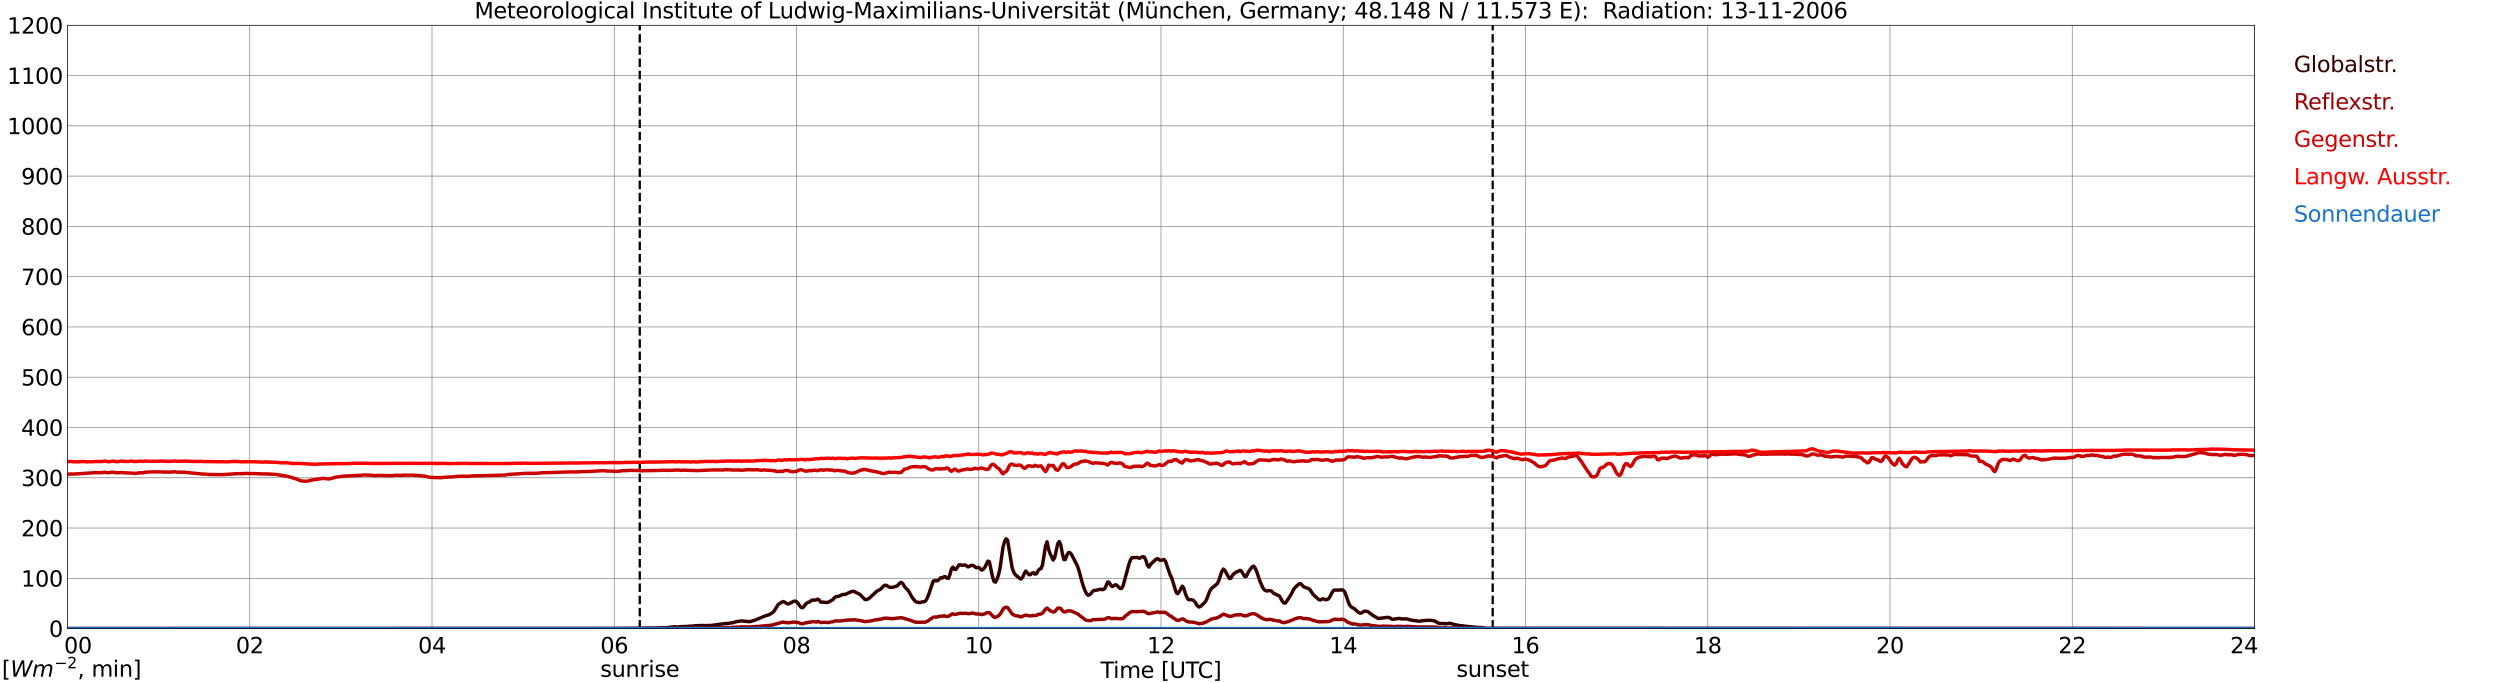 <?xml version="1.0" encoding="utf-8" standalone="no"?>
<!DOCTYPE svg PUBLIC "-//W3C//DTD SVG 1.1//EN"
  "http://www.w3.org/Graphics/SVG/1.1/DTD/svg11.dtd">
<svg xmlns:xlink="http://www.w3.org/1999/xlink" width="1085.4pt" height="296.64pt" viewBox="0 0 1085.4 296.64" xmlns="http://www.w3.org/2000/svg" version="1.1">
 <defs>
  <style type="text/css">*{stroke-linejoin: round; stroke-linecap: butt}</style>
 </defs>
 <g id="figure_1">
  <g id="patch_1">
   <path d="M 0 296.64 
L 1085.4 296.64 
L 1085.4 0 
L 0 0 
z
" style="fill: #ffffff"/>
  </g>
  <g id="axes_1">
   <g id="patch_2">
    <path d="M 29.306 272.909 
L 978.814 272.909 
L 978.814 10.976 
L 29.306 10.976 
z
" style="fill: #ffffff"/>
   </g>
   <g id="patch_3">
    <path d="M 978.814 272.909 
L 978.814 272.909 
L 978.814 10.976 
L 978.814 10.976 
z
" clip-path="url(#pe5e8bfec70)" style="fill: #d3d3d3; opacity: 0.25; stroke: #d3d3d3; stroke-linejoin: miter"/>
   </g>
   <g id="matplotlib.axis_1">
    <g id="xtick_1">
     <g id="line2d_1">
      <path d="M 29.306 272.909 
L 29.306 10.976 
" clip-path="url(#pe5e8bfec70)" style="fill: none; stroke: #808080; stroke-width: 0.3; stroke-linecap: square"/>
     </g>
     <g id="line2d_2"/>
     <g id="text_1">
      <!--    00 -->
      <g transform="translate(18.733 283.627) scale(0.095 -0.095)">
       <defs>
        <path id="DejaVuSans-20" transform="scale(0.016)"/>
        <path id="DejaVuSans-30" d="M 2034 4250 
Q 1547 4250 1301 3770 
Q 1056 3291 1056 2328 
Q 1056 1369 1301 889 
Q 1547 409 2034 409 
Q 2525 409 2770 889 
Q 3016 1369 3016 2328 
Q 3016 3291 2770 3770 
Q 2525 4250 2034 4250 
z
M 2034 4750 
Q 2819 4750 3233 4129 
Q 3647 3509 3647 2328 
Q 3647 1150 3233 529 
Q 2819 -91 2034 -91 
Q 1250 -91 836 529 
Q 422 1150 422 2328 
Q 422 3509 836 4129 
Q 1250 4750 2034 4750 
z
" transform="scale(0.016)"/>
       </defs>
       <use xlink:href="#DejaVuSans-20"/>
       <use xlink:href="#DejaVuSans-20" transform="translate(31.787 0)"/>
       <use xlink:href="#DejaVuSans-20" transform="translate(63.574 0)"/>
       <use xlink:href="#DejaVuSans-30" transform="translate(95.361 0)"/>
       <use xlink:href="#DejaVuSans-30" transform="translate(158.984 0)"/>
      </g>
     </g>
    </g>
    <g id="xtick_2">
     <g id="line2d_3">
      <path d="M 108.431 272.909 
L 108.431 10.976 
" clip-path="url(#pe5e8bfec70)" style="fill: none; stroke: #808080; stroke-width: 0.3; stroke-linecap: square"/>
     </g>
     <g id="line2d_4"/>
     <g id="text_2">
      <!-- 02 -->
      <g transform="translate(102.387 283.627) scale(0.095 -0.095)">
       <defs>
        <path id="DejaVuSans-32" d="M 1228 531 
L 3431 531 
L 3431 0 
L 469 0 
L 469 531 
Q 828 903 1448 1529 
Q 2069 2156 2228 2338 
Q 2531 2678 2651 2914 
Q 2772 3150 2772 3378 
Q 2772 3750 2511 3984 
Q 2250 4219 1831 4219 
Q 1534 4219 1204 4116 
Q 875 4013 500 3803 
L 500 4441 
Q 881 4594 1212 4672 
Q 1544 4750 1819 4750 
Q 2544 4750 2975 4387 
Q 3406 4025 3406 3419 
Q 3406 3131 3298 2873 
Q 3191 2616 2906 2266 
Q 2828 2175 2409 1742 
Q 1991 1309 1228 531 
z
" transform="scale(0.016)"/>
       </defs>
       <use xlink:href="#DejaVuSans-30"/>
       <use xlink:href="#DejaVuSans-32" transform="translate(63.623 0)"/>
      </g>
     </g>
    </g>
    <g id="xtick_3">
     <g id="line2d_5">
      <path d="M 187.557 272.909 
L 187.557 10.976 
" clip-path="url(#pe5e8bfec70)" style="fill: none; stroke: #808080; stroke-width: 0.3; stroke-linecap: square"/>
     </g>
     <g id="line2d_6"/>
     <g id="text_3">
      <!-- 04 -->
      <g transform="translate(181.513 283.627) scale(0.095 -0.095)">
       <defs>
        <path id="DejaVuSans-34" d="M 2419 4116 
L 825 1625 
L 2419 1625 
L 2419 4116 
z
M 2253 4666 
L 3047 4666 
L 3047 1625 
L 3713 1625 
L 3713 1100 
L 3047 1100 
L 3047 0 
L 2419 0 
L 2419 1100 
L 313 1100 
L 313 1709 
L 2253 4666 
z
" transform="scale(0.016)"/>
       </defs>
       <use xlink:href="#DejaVuSans-30"/>
       <use xlink:href="#DejaVuSans-34" transform="translate(63.623 0)"/>
      </g>
     </g>
    </g>
    <g id="xtick_4">
     <g id="line2d_7">
      <path d="M 266.683 272.909 
L 266.683 10.976 
" clip-path="url(#pe5e8bfec70)" style="fill: none; stroke: #808080; stroke-width: 0.3; stroke-linecap: square"/>
     </g>
     <g id="line2d_8"/>
     <g id="text_4">
      <!-- 06 -->
      <g transform="translate(260.638 283.627) scale(0.095 -0.095)">
       <defs>
        <path id="DejaVuSans-36" d="M 2113 2584 
Q 1688 2584 1439 2293 
Q 1191 2003 1191 1497 
Q 1191 994 1439 701 
Q 1688 409 2113 409 
Q 2538 409 2786 701 
Q 3034 994 3034 1497 
Q 3034 2003 2786 2293 
Q 2538 2584 2113 2584 
z
M 3366 4563 
L 3366 3988 
Q 3128 4100 2886 4159 
Q 2644 4219 2406 4219 
Q 1781 4219 1451 3797 
Q 1122 3375 1075 2522 
Q 1259 2794 1537 2939 
Q 1816 3084 2150 3084 
Q 2853 3084 3261 2657 
Q 3669 2231 3669 1497 
Q 3669 778 3244 343 
Q 2819 -91 2113 -91 
Q 1303 -91 875 529 
Q 447 1150 447 2328 
Q 447 3434 972 4092 
Q 1497 4750 2381 4750 
Q 2619 4750 2861 4703 
Q 3103 4656 3366 4563 
z
" transform="scale(0.016)"/>
       </defs>
       <use xlink:href="#DejaVuSans-30"/>
       <use xlink:href="#DejaVuSans-36" transform="translate(63.623 0)"/>
      </g>
     </g>
    </g>
    <g id="xtick_5">
     <g id="line2d_9">
      <path d="M 345.808 272.909 
L 345.808 10.976 
" clip-path="url(#pe5e8bfec70)" style="fill: none; stroke: #808080; stroke-width: 0.3; stroke-linecap: square"/>
     </g>
     <g id="line2d_10"/>
     <g id="text_5">
      <!-- 08 -->
      <g transform="translate(339.764 283.627) scale(0.095 -0.095)">
       <defs>
        <path id="DejaVuSans-38" d="M 2034 2216 
Q 1584 2216 1326 1975 
Q 1069 1734 1069 1313 
Q 1069 891 1326 650 
Q 1584 409 2034 409 
Q 2484 409 2743 651 
Q 3003 894 3003 1313 
Q 3003 1734 2745 1975 
Q 2488 2216 2034 2216 
z
M 1403 2484 
Q 997 2584 770 2862 
Q 544 3141 544 3541 
Q 544 4100 942 4425 
Q 1341 4750 2034 4750 
Q 2731 4750 3128 4425 
Q 3525 4100 3525 3541 
Q 3525 3141 3298 2862 
Q 3072 2584 2669 2484 
Q 3125 2378 3379 2068 
Q 3634 1759 3634 1313 
Q 3634 634 3220 271 
Q 2806 -91 2034 -91 
Q 1263 -91 848 271 
Q 434 634 434 1313 
Q 434 1759 690 2068 
Q 947 2378 1403 2484 
z
M 1172 3481 
Q 1172 3119 1398 2916 
Q 1625 2713 2034 2713 
Q 2441 2713 2670 2916 
Q 2900 3119 2900 3481 
Q 2900 3844 2670 4047 
Q 2441 4250 2034 4250 
Q 1625 4250 1398 4047 
Q 1172 3844 1172 3481 
z
" transform="scale(0.016)"/>
       </defs>
       <use xlink:href="#DejaVuSans-30"/>
       <use xlink:href="#DejaVuSans-38" transform="translate(63.623 0)"/>
      </g>
     </g>
    </g>
    <g id="xtick_6">
     <g id="line2d_11">
      <path d="M 424.934 272.909 
L 424.934 10.976 
" clip-path="url(#pe5e8bfec70)" style="fill: none; stroke: #808080; stroke-width: 0.3; stroke-linecap: square"/>
     </g>
     <g id="line2d_12"/>
     <g id="text_6">
      <!-- 10 -->
      <g transform="translate(418.89 283.627) scale(0.095 -0.095)">
       <defs>
        <path id="DejaVuSans-31" d="M 794 531 
L 1825 531 
L 1825 4091 
L 703 3866 
L 703 4441 
L 1819 4666 
L 2450 4666 
L 2450 531 
L 3481 531 
L 3481 0 
L 794 0 
L 794 531 
z
" transform="scale(0.016)"/>
       </defs>
       <use xlink:href="#DejaVuSans-31"/>
       <use xlink:href="#DejaVuSans-30" transform="translate(63.623 0)"/>
      </g>
     </g>
    </g>
    <g id="xtick_7">
     <g id="line2d_13">
      <path d="M 504.06 272.909 
L 504.06 10.976 
" clip-path="url(#pe5e8bfec70)" style="fill: none; stroke: #808080; stroke-width: 0.3; stroke-linecap: square"/>
     </g>
     <g id="line2d_14"/>
     <g id="text_7">
      <!-- 12 -->
      <g transform="translate(498.015 283.627) scale(0.095 -0.095)">
       <use xlink:href="#DejaVuSans-31"/>
       <use xlink:href="#DejaVuSans-32" transform="translate(63.623 0)"/>
      </g>
     </g>
    </g>
    <g id="xtick_8">
     <g id="line2d_15">
      <path d="M 583.185 272.909 
L 583.185 10.976 
" clip-path="url(#pe5e8bfec70)" style="fill: none; stroke: #808080; stroke-width: 0.3; stroke-linecap: square"/>
     </g>
     <g id="line2d_16"/>
     <g id="text_8">
      <!-- 14 -->
      <g transform="translate(577.141 283.627) scale(0.095 -0.095)">
       <use xlink:href="#DejaVuSans-31"/>
       <use xlink:href="#DejaVuSans-34" transform="translate(63.623 0)"/>
      </g>
     </g>
    </g>
    <g id="xtick_9">
     <g id="line2d_17">
      <path d="M 662.311 272.909 
L 662.311 10.976 
" clip-path="url(#pe5e8bfec70)" style="fill: none; stroke: #808080; stroke-width: 0.3; stroke-linecap: square"/>
     </g>
     <g id="line2d_18"/>
     <g id="text_9">
      <!-- 16 -->
      <g transform="translate(656.267 283.627) scale(0.095 -0.095)">
       <use xlink:href="#DejaVuSans-31"/>
       <use xlink:href="#DejaVuSans-36" transform="translate(63.623 0)"/>
      </g>
     </g>
    </g>
    <g id="xtick_10">
     <g id="line2d_19">
      <path d="M 741.437 272.909 
L 741.437 10.976 
" clip-path="url(#pe5e8bfec70)" style="fill: none; stroke: #808080; stroke-width: 0.3; stroke-linecap: square"/>
     </g>
     <g id="line2d_20"/>
     <g id="text_10">
      <!-- 18 -->
      <g transform="translate(735.392 283.627) scale(0.095 -0.095)">
       <use xlink:href="#DejaVuSans-31"/>
       <use xlink:href="#DejaVuSans-38" transform="translate(63.623 0)"/>
      </g>
     </g>
    </g>
    <g id="xtick_11">
     <g id="line2d_21">
      <path d="M 820.562 272.909 
L 820.562 10.976 
" clip-path="url(#pe5e8bfec70)" style="fill: none; stroke: #808080; stroke-width: 0.3; stroke-linecap: square"/>
     </g>
     <g id="line2d_22"/>
     <g id="text_11">
      <!-- 20 -->
      <g transform="translate(814.518 283.627) scale(0.095 -0.095)">
       <use xlink:href="#DejaVuSans-32"/>
       <use xlink:href="#DejaVuSans-30" transform="translate(63.623 0)"/>
      </g>
     </g>
    </g>
    <g id="xtick_12">
     <g id="line2d_23">
      <path d="M 899.688 272.909 
L 899.688 10.976 
" clip-path="url(#pe5e8bfec70)" style="fill: none; stroke: #808080; stroke-width: 0.3; stroke-linecap: square"/>
     </g>
     <g id="line2d_24"/>
     <g id="text_12">
      <!-- 22 -->
      <g transform="translate(893.644 283.627) scale(0.095 -0.095)">
       <use xlink:href="#DejaVuSans-32"/>
       <use xlink:href="#DejaVuSans-32" transform="translate(63.623 0)"/>
      </g>
     </g>
    </g>
    <g id="xtick_13">
     <g id="line2d_25">
      <path d="M 978.814 272.909 
L 978.814 10.976 
" clip-path="url(#pe5e8bfec70)" style="fill: none; stroke: #808080; stroke-width: 0.3; stroke-linecap: square"/>
     </g>
     <g id="line2d_26"/>
     <g id="text_13">
      <!-- 24    -->
      <g transform="translate(968.241 283.627) scale(0.095 -0.095)">
       <use xlink:href="#DejaVuSans-32"/>
       <use xlink:href="#DejaVuSans-34" transform="translate(63.623 0)"/>
       <use xlink:href="#DejaVuSans-20" transform="translate(127.246 0)"/>
       <use xlink:href="#DejaVuSans-20" transform="translate(159.033 0)"/>
       <use xlink:href="#DejaVuSans-20" transform="translate(190.82 0)"/>
      </g>
     </g>
    </g>
    <g id="text_14">
     <!-- Time [UTC] -->
     <g transform="translate(477.806 294.322) scale(0.095 -0.095)">
      <defs>
       <path id="DejaVuSans-54" d="M -19 4666 
L 3928 4666 
L 3928 4134 
L 2272 4134 
L 2272 0 
L 1638 0 
L 1638 4134 
L -19 4134 
L -19 4666 
z
" transform="scale(0.016)"/>
       <path id="DejaVuSans-69" d="M 603 3500 
L 1178 3500 
L 1178 0 
L 603 0 
L 603 3500 
z
M 603 4863 
L 1178 4863 
L 1178 4134 
L 603 4134 
L 603 4863 
z
" transform="scale(0.016)"/>
       <path id="DejaVuSans-6d" d="M 3328 2828 
Q 3544 3216 3844 3400 
Q 4144 3584 4550 3584 
Q 5097 3584 5394 3201 
Q 5691 2819 5691 2113 
L 5691 0 
L 5113 0 
L 5113 2094 
Q 5113 2597 4934 2840 
Q 4756 3084 4391 3084 
Q 3944 3084 3684 2787 
Q 3425 2491 3425 1978 
L 3425 0 
L 2847 0 
L 2847 2094 
Q 2847 2600 2669 2842 
Q 2491 3084 2119 3084 
Q 1678 3084 1418 2786 
Q 1159 2488 1159 1978 
L 1159 0 
L 581 0 
L 581 3500 
L 1159 3500 
L 1159 2956 
Q 1356 3278 1631 3431 
Q 1906 3584 2284 3584 
Q 2666 3584 2933 3390 
Q 3200 3197 3328 2828 
z
" transform="scale(0.016)"/>
       <path id="DejaVuSans-65" d="M 3597 1894 
L 3597 1613 
L 953 1613 
Q 991 1019 1311 708 
Q 1631 397 2203 397 
Q 2534 397 2845 478 
Q 3156 559 3463 722 
L 3463 178 
Q 3153 47 2828 -22 
Q 2503 -91 2169 -91 
Q 1331 -91 842 396 
Q 353 884 353 1716 
Q 353 2575 817 3079 
Q 1281 3584 2069 3584 
Q 2775 3584 3186 3129 
Q 3597 2675 3597 1894 
z
M 3022 2063 
Q 3016 2534 2758 2815 
Q 2500 3097 2075 3097 
Q 1594 3097 1305 2825 
Q 1016 2553 972 2059 
L 3022 2063 
z
" transform="scale(0.016)"/>
       <path id="DejaVuSans-5b" d="M 550 4863 
L 1875 4863 
L 1875 4416 
L 1125 4416 
L 1125 -397 
L 1875 -397 
L 1875 -844 
L 550 -844 
L 550 4863 
z
" transform="scale(0.016)"/>
       <path id="DejaVuSans-55" d="M 556 4666 
L 1191 4666 
L 1191 1831 
Q 1191 1081 1462 751 
Q 1734 422 2344 422 
Q 2950 422 3222 751 
Q 3494 1081 3494 1831 
L 3494 4666 
L 4128 4666 
L 4128 1753 
Q 4128 841 3676 375 
Q 3225 -91 2344 -91 
Q 1459 -91 1007 375 
Q 556 841 556 1753 
L 556 4666 
z
" transform="scale(0.016)"/>
       <path id="DejaVuSans-43" d="M 4122 4306 
L 4122 3641 
Q 3803 3938 3442 4084 
Q 3081 4231 2675 4231 
Q 1875 4231 1450 3742 
Q 1025 3253 1025 2328 
Q 1025 1406 1450 917 
Q 1875 428 2675 428 
Q 3081 428 3442 575 
Q 3803 722 4122 1019 
L 4122 359 
Q 3791 134 3420 21 
Q 3050 -91 2638 -91 
Q 1578 -91 968 557 
Q 359 1206 359 2328 
Q 359 3453 968 4101 
Q 1578 4750 2638 4750 
Q 3056 4750 3426 4639 
Q 3797 4528 4122 4306 
z
" transform="scale(0.016)"/>
       <path id="DejaVuSans-5d" d="M 1947 4863 
L 1947 -844 
L 622 -844 
L 622 -397 
L 1369 -397 
L 1369 4416 
L 622 4416 
L 622 4863 
L 1947 4863 
z
" transform="scale(0.016)"/>
      </defs>
      <use xlink:href="#DejaVuSans-54"/>
      <use xlink:href="#DejaVuSans-69" transform="translate(57.959 0)"/>
      <use xlink:href="#DejaVuSans-6d" transform="translate(85.742 0)"/>
      <use xlink:href="#DejaVuSans-65" transform="translate(183.154 0)"/>
      <use xlink:href="#DejaVuSans-20" transform="translate(244.678 0)"/>
      <use xlink:href="#DejaVuSans-5b" transform="translate(276.465 0)"/>
      <use xlink:href="#DejaVuSans-55" transform="translate(315.479 0)"/>
      <use xlink:href="#DejaVuSans-54" transform="translate(388.672 0)"/>
      <use xlink:href="#DejaVuSans-43" transform="translate(443.881 0)"/>
      <use xlink:href="#DejaVuSans-5d" transform="translate(513.705 0)"/>
     </g>
    </g>
   </g>
   <g id="matplotlib.axis_2">
    <g id="ytick_1">
     <g id="line2d_27">
      <path d="M 29.306 272.909 
L 978.814 272.909 
" clip-path="url(#pe5e8bfec70)" style="fill: none; stroke: #808080; stroke-width: 0.3; stroke-linecap: square"/>
     </g>
     <g id="line2d_28"/>
     <g id="text_15">
      <!-- 0 -->
      <g transform="translate(21.261 276.518) scale(0.095 -0.095)">
       <use xlink:href="#DejaVuSans-30"/>
      </g>
     </g>
    </g>
    <g id="ytick_2">
     <g id="line2d_29">
      <path d="M 29.306 251.081 
L 978.814 251.081 
" clip-path="url(#pe5e8bfec70)" style="fill: none; stroke: #808080; stroke-width: 0.3; stroke-linecap: square"/>
     </g>
     <g id="line2d_30"/>
     <g id="text_16">
      <!-- 100 -->
      <g transform="translate(9.173 254.69) scale(0.095 -0.095)">
       <use xlink:href="#DejaVuSans-31"/>
       <use xlink:href="#DejaVuSans-30" transform="translate(63.623 0)"/>
       <use xlink:href="#DejaVuSans-30" transform="translate(127.246 0)"/>
      </g>
     </g>
    </g>
    <g id="ytick_3">
     <g id="line2d_31">
      <path d="M 29.306 229.253 
L 978.814 229.253 
" clip-path="url(#pe5e8bfec70)" style="fill: none; stroke: #808080; stroke-width: 0.3; stroke-linecap: square"/>
     </g>
     <g id="line2d_32"/>
     <g id="text_17">
      <!-- 200 -->
      <g transform="translate(9.173 232.863) scale(0.095 -0.095)">
       <use xlink:href="#DejaVuSans-32"/>
       <use xlink:href="#DejaVuSans-30" transform="translate(63.623 0)"/>
       <use xlink:href="#DejaVuSans-30" transform="translate(127.246 0)"/>
      </g>
     </g>
    </g>
    <g id="ytick_4">
     <g id="line2d_33">
      <path d="M 29.306 207.426 
L 978.814 207.426 
" clip-path="url(#pe5e8bfec70)" style="fill: none; stroke: #808080; stroke-width: 0.3; stroke-linecap: square"/>
     </g>
     <g id="line2d_34"/>
     <g id="text_18">
      <!-- 300 -->
      <g transform="translate(9.173 211.035) scale(0.095 -0.095)">
       <defs>
        <path id="DejaVuSans-33" d="M 2597 2516 
Q 3050 2419 3304 2112 
Q 3559 1806 3559 1356 
Q 3559 666 3084 287 
Q 2609 -91 1734 -91 
Q 1441 -91 1130 -33 
Q 819 25 488 141 
L 488 750 
Q 750 597 1062 519 
Q 1375 441 1716 441 
Q 2309 441 2620 675 
Q 2931 909 2931 1356 
Q 2931 1769 2642 2001 
Q 2353 2234 1838 2234 
L 1294 2234 
L 1294 2753 
L 1863 2753 
Q 2328 2753 2575 2939 
Q 2822 3125 2822 3475 
Q 2822 3834 2567 4026 
Q 2313 4219 1838 4219 
Q 1578 4219 1281 4162 
Q 984 4106 628 3988 
L 628 4550 
Q 988 4650 1302 4700 
Q 1616 4750 1894 4750 
Q 2613 4750 3031 4423 
Q 3450 4097 3450 3541 
Q 3450 3153 3228 2886 
Q 3006 2619 2597 2516 
z
" transform="scale(0.016)"/>
       </defs>
       <use xlink:href="#DejaVuSans-33"/>
       <use xlink:href="#DejaVuSans-30" transform="translate(63.623 0)"/>
       <use xlink:href="#DejaVuSans-30" transform="translate(127.246 0)"/>
      </g>
     </g>
    </g>
    <g id="ytick_5">
     <g id="line2d_35">
      <path d="M 29.306 185.598 
L 978.814 185.598 
" clip-path="url(#pe5e8bfec70)" style="fill: none; stroke: #808080; stroke-width: 0.3; stroke-linecap: square"/>
     </g>
     <g id="line2d_36"/>
     <g id="text_19">
      <!-- 400 -->
      <g transform="translate(9.173 189.207) scale(0.095 -0.095)">
       <use xlink:href="#DejaVuSans-34"/>
       <use xlink:href="#DejaVuSans-30" transform="translate(63.623 0)"/>
       <use xlink:href="#DejaVuSans-30" transform="translate(127.246 0)"/>
      </g>
     </g>
    </g>
    <g id="ytick_6">
     <g id="line2d_37">
      <path d="M 29.306 163.77 
L 978.814 163.77 
" clip-path="url(#pe5e8bfec70)" style="fill: none; stroke: #808080; stroke-width: 0.3; stroke-linecap: square"/>
     </g>
     <g id="line2d_38"/>
     <g id="text_20">
      <!-- 500 -->
      <g transform="translate(9.173 167.379) scale(0.095 -0.095)">
       <defs>
        <path id="DejaVuSans-35" d="M 691 4666 
L 3169 4666 
L 3169 4134 
L 1269 4134 
L 1269 2991 
Q 1406 3038 1543 3061 
Q 1681 3084 1819 3084 
Q 2600 3084 3056 2656 
Q 3513 2228 3513 1497 
Q 3513 744 3044 326 
Q 2575 -91 1722 -91 
Q 1428 -91 1123 -41 
Q 819 9 494 109 
L 494 744 
Q 775 591 1075 516 
Q 1375 441 1709 441 
Q 2250 441 2565 725 
Q 2881 1009 2881 1497 
Q 2881 1984 2565 2268 
Q 2250 2553 1709 2553 
Q 1456 2553 1204 2497 
Q 953 2441 691 2322 
L 691 4666 
z
" transform="scale(0.016)"/>
       </defs>
       <use xlink:href="#DejaVuSans-35"/>
       <use xlink:href="#DejaVuSans-30" transform="translate(63.623 0)"/>
       <use xlink:href="#DejaVuSans-30" transform="translate(127.246 0)"/>
      </g>
     </g>
    </g>
    <g id="ytick_7">
     <g id="line2d_39">
      <path d="M 29.306 141.942 
L 978.814 141.942 
" clip-path="url(#pe5e8bfec70)" style="fill: none; stroke: #808080; stroke-width: 0.3; stroke-linecap: square"/>
     </g>
     <g id="line2d_40"/>
     <g id="text_21">
      <!-- 600 -->
      <g transform="translate(9.173 145.551) scale(0.095 -0.095)">
       <use xlink:href="#DejaVuSans-36"/>
       <use xlink:href="#DejaVuSans-30" transform="translate(63.623 0)"/>
       <use xlink:href="#DejaVuSans-30" transform="translate(127.246 0)"/>
      </g>
     </g>
    </g>
    <g id="ytick_8">
     <g id="line2d_41">
      <path d="M 29.306 120.114 
L 978.814 120.114 
" clip-path="url(#pe5e8bfec70)" style="fill: none; stroke: #808080; stroke-width: 0.3; stroke-linecap: square"/>
     </g>
     <g id="line2d_42"/>
     <g id="text_22">
      <!-- 700 -->
      <g transform="translate(9.173 123.724) scale(0.095 -0.095)">
       <defs>
        <path id="DejaVuSans-37" d="M 525 4666 
L 3525 4666 
L 3525 4397 
L 1831 0 
L 1172 0 
L 2766 4134 
L 525 4134 
L 525 4666 
z
" transform="scale(0.016)"/>
       </defs>
       <use xlink:href="#DejaVuSans-37"/>
       <use xlink:href="#DejaVuSans-30" transform="translate(63.623 0)"/>
       <use xlink:href="#DejaVuSans-30" transform="translate(127.246 0)"/>
      </g>
     </g>
    </g>
    <g id="ytick_9">
     <g id="line2d_43">
      <path d="M 29.306 98.287 
L 978.814 98.287 
" clip-path="url(#pe5e8bfec70)" style="fill: none; stroke: #808080; stroke-width: 0.3; stroke-linecap: square"/>
     </g>
     <g id="line2d_44"/>
     <g id="text_23">
      <!-- 800 -->
      <g transform="translate(9.173 101.896) scale(0.095 -0.095)">
       <use xlink:href="#DejaVuSans-38"/>
       <use xlink:href="#DejaVuSans-30" transform="translate(63.623 0)"/>
       <use xlink:href="#DejaVuSans-30" transform="translate(127.246 0)"/>
      </g>
     </g>
    </g>
    <g id="ytick_10">
     <g id="line2d_45">
      <path d="M 29.306 76.459 
L 978.814 76.459 
" clip-path="url(#pe5e8bfec70)" style="fill: none; stroke: #808080; stroke-width: 0.3; stroke-linecap: square"/>
     </g>
     <g id="line2d_46"/>
     <g id="text_24">
      <!-- 900 -->
      <g transform="translate(9.173 80.068) scale(0.095 -0.095)">
       <defs>
        <path id="DejaVuSans-39" d="M 703 97 
L 703 672 
Q 941 559 1184 500 
Q 1428 441 1663 441 
Q 2288 441 2617 861 
Q 2947 1281 2994 2138 
Q 2813 1869 2534 1725 
Q 2256 1581 1919 1581 
Q 1219 1581 811 2004 
Q 403 2428 403 3163 
Q 403 3881 828 4315 
Q 1253 4750 1959 4750 
Q 2769 4750 3195 4129 
Q 3622 3509 3622 2328 
Q 3622 1225 3098 567 
Q 2575 -91 1691 -91 
Q 1453 -91 1209 -44 
Q 966 3 703 97 
z
M 1959 2075 
Q 2384 2075 2632 2365 
Q 2881 2656 2881 3163 
Q 2881 3666 2632 3958 
Q 2384 4250 1959 4250 
Q 1534 4250 1286 3958 
Q 1038 3666 1038 3163 
Q 1038 2656 1286 2365 
Q 1534 2075 1959 2075 
z
" transform="scale(0.016)"/>
       </defs>
       <use xlink:href="#DejaVuSans-39"/>
       <use xlink:href="#DejaVuSans-30" transform="translate(63.623 0)"/>
       <use xlink:href="#DejaVuSans-30" transform="translate(127.246 0)"/>
      </g>
     </g>
    </g>
    <g id="ytick_11">
     <g id="line2d_47">
      <path d="M 29.306 54.631 
L 978.814 54.631 
" clip-path="url(#pe5e8bfec70)" style="fill: none; stroke: #808080; stroke-width: 0.3; stroke-linecap: square"/>
     </g>
     <g id="line2d_48"/>
     <g id="text_25">
      <!-- 1000 -->
      <g transform="translate(3.128 58.24) scale(0.095 -0.095)">
       <use xlink:href="#DejaVuSans-31"/>
       <use xlink:href="#DejaVuSans-30" transform="translate(63.623 0)"/>
       <use xlink:href="#DejaVuSans-30" transform="translate(127.246 0)"/>
       <use xlink:href="#DejaVuSans-30" transform="translate(190.869 0)"/>
      </g>
     </g>
    </g>
    <g id="ytick_12">
     <g id="line2d_49">
      <path d="M 29.306 32.803 
L 978.814 32.803 
" clip-path="url(#pe5e8bfec70)" style="fill: none; stroke: #808080; stroke-width: 0.3; stroke-linecap: square"/>
     </g>
     <g id="line2d_50"/>
     <g id="text_26">
      <!-- 1100 -->
      <g transform="translate(3.128 36.413) scale(0.095 -0.095)">
       <use xlink:href="#DejaVuSans-31"/>
       <use xlink:href="#DejaVuSans-31" transform="translate(63.623 0)"/>
       <use xlink:href="#DejaVuSans-30" transform="translate(127.246 0)"/>
       <use xlink:href="#DejaVuSans-30" transform="translate(190.869 0)"/>
      </g>
     </g>
    </g>
    <g id="ytick_13">
     <g id="line2d_51">
      <path d="M 29.306 10.976 
L 978.814 10.976 
" clip-path="url(#pe5e8bfec70)" style="fill: none; stroke: #808080; stroke-width: 0.3; stroke-linecap: square"/>
     </g>
     <g id="line2d_52"/>
     <g id="text_27">
      <!-- 1200 -->
      <g transform="translate(3.128 14.585) scale(0.095 -0.095)">
       <use xlink:href="#DejaVuSans-31"/>
       <use xlink:href="#DejaVuSans-32" transform="translate(63.623 0)"/>
       <use xlink:href="#DejaVuSans-30" transform="translate(127.246 0)"/>
       <use xlink:href="#DejaVuSans-30" transform="translate(190.869 0)"/>
      </g>
     </g>
    </g>
   </g>
   <g id="line2d_53">
    <path d="M 277.76 272.909 
L 277.76 10.976 
" clip-path="url(#pe5e8bfec70)" style="fill: none; stroke-dasharray: 3.7,1.6; stroke-dashoffset: 0; stroke: #000000"/>
   </g>
   <g id="line2d_54">
    <path d="M 648.068 272.909 
L 648.068 10.976 
" clip-path="url(#pe5e8bfec70)" style="fill: none; stroke-dasharray: 3.7,1.6; stroke-dashoffset: 0; stroke: #000000"/>
   </g>
   <g id="line2d_55">
    <path d="M 29.306 272.909 
L 266.023 272.839 
L 267.342 272.839 
L 277.892 272.747 
L 279.87 272.701 
L 286.464 272.61 
L 287.124 272.518 
L 287.783 272.564 
L 288.442 272.472 
L 289.102 272.564 
L 290.42 272.381 
L 293.058 272.108 
L 294.377 272.199 
L 295.696 272.062 
L 298.333 271.97 
L 299.652 271.833 
L 300.311 271.879 
L 301.63 271.695 
L 304.267 271.558 
L 306.246 271.603 
L 307.564 271.558 
L 308.224 271.603 
L 314.818 270.735 
L 316.136 270.689 
L 318.774 270.231 
L 319.433 269.956 
L 321.411 269.637 
L 322.071 269.545 
L 322.73 269.68 
L 324.049 269.772 
L 324.708 269.864 
L 326.027 269.818 
L 326.686 269.545 
L 327.346 269.408 
L 332.621 267.255 
L 333.94 266.891 
L 335.258 266.066 
L 335.918 265.472 
L 336.577 264.555 
L 337.896 262.405 
L 339.215 261.537 
L 339.874 261.17 
L 340.533 261.353 
L 341.852 262.222 
L 342.512 262.176 
L 343.83 261.445 
L 344.49 261.078 
L 345.149 260.986 
L 345.808 261.17 
L 346.468 261.903 
L 347.127 262.91 
L 347.787 263.687 
L 348.446 263.87 
L 349.105 263.228 
L 349.765 262.268 
L 350.424 261.72 
L 351.743 261.17 
L 352.402 260.622 
L 353.062 260.484 
L 353.721 260.576 
L 354.38 260.439 
L 355.04 260.118 
L 355.699 260.576 
L 356.359 261.445 
L 357.018 261.399 
L 358.996 261.582 
L 359.655 261.445 
L 361.634 260.301 
L 362.293 259.476 
L 362.952 259.066 
L 364.271 258.836 
L 365.59 258.195 
L 366.249 258.059 
L 366.909 258.103 
L 369.546 256.868 
L 370.206 256.732 
L 370.865 256.822 
L 372.184 257.509 
L 372.843 257.784 
L 373.502 258.241 
L 375.481 260.255 
L 376.14 260.301 
L 376.799 260.118 
L 377.459 259.659 
L 380.756 256.595 
L 382.074 255.953 
L 382.734 255.405 
L 383.393 254.58 
L 384.053 254.124 
L 384.712 254.078 
L 386.031 254.855 
L 386.69 255.038 
L 387.349 255.038 
L 389.328 254.443 
L 389.987 253.895 
L 390.646 253.161 
L 391.306 252.843 
L 391.965 253.39 
L 392.624 254.534 
L 393.284 255.359 
L 393.943 255.953 
L 394.603 256.822 
L 395.921 259.249 
L 397.24 260.941 
L 397.899 261.399 
L 398.559 261.445 
L 399.218 261.674 
L 400.537 261.262 
L 401.196 261.262 
L 401.856 260.895 
L 402.515 259.751 
L 403.175 258.149 
L 405.153 252.338 
L 405.812 252.063 
L 406.471 252.155 
L 407.131 252.109 
L 408.45 250.828 
L 409.109 250.92 
L 409.768 250.415 
L 410.428 250.372 
L 411.087 251.011 
L 411.746 251.103 
L 412.406 249.501 
L 413.065 246.984 
L 413.725 246.207 
L 414.384 247.167 
L 415.043 247.213 
L 416.362 245.246 
L 417.022 245.201 
L 417.681 245.473 
L 419 245.29 
L 420.318 246.115 
L 421.637 245.519 
L 422.297 245.428 
L 422.956 245.794 
L 423.615 246.39 
L 424.275 246.482 
L 424.934 246.344 
L 426.253 247.534 
L 426.912 247.076 
L 427.572 246.344 
L 428.89 243.598 
L 429.55 243.919 
L 430.869 250.234 
L 431.528 252.384 
L 432.187 252.751 
L 432.847 251.515 
L 433.506 249.638 
L 434.165 246.755 
L 435.484 237.467 
L 436.144 235.131 
L 436.803 233.942 
L 437.462 234.538 
L 439.44 246.571 
L 440.1 248.357 
L 440.759 249.501 
L 442.078 250.553 
L 442.737 251.195 
L 443.397 251.378 
L 444.056 250.507 
L 444.716 248.907 
L 445.375 247.944 
L 446.694 249.501 
L 447.353 249.501 
L 448.012 248.861 
L 448.672 248.632 
L 449.331 249.272 
L 449.991 249.09 
L 450.65 247.809 
L 451.309 247.076 
L 451.969 246.892 
L 452.628 245.155 
L 453.947 236.917 
L 454.606 235.223 
L 455.266 238.565 
L 455.925 240.394 
L 457.244 243.14 
L 457.903 242.134 
L 459.222 236.048 
L 459.881 235.131 
L 460.541 236.55 
L 461.2 240.165 
L 461.859 242.911 
L 462.519 242.911 
L 463.178 241.036 
L 463.838 239.938 
L 464.497 239.938 
L 465.156 240.623 
L 467.794 245.749 
L 468.453 247.763 
L 469.772 252.659 
L 470.431 254.763 
L 471.091 256.457 
L 471.75 257.83 
L 472.409 258.424 
L 473.069 258.241 
L 473.728 257.601 
L 474.388 256.732 
L 475.047 256.32 
L 475.706 256.32 
L 477.685 255.815 
L 478.344 255.999 
L 479.003 255.953 
L 479.663 255.497 
L 480.981 252.613 
L 481.641 252.978 
L 482.3 254.124 
L 482.96 254.672 
L 484.278 253.849 
L 484.938 254.17 
L 486.256 255.451 
L 486.916 255.497 
L 487.575 254.397 
L 490.213 244.696 
L 490.872 242.911 
L 491.532 242.088 
L 492.85 242.088 
L 493.51 241.95 
L 494.169 242.226 
L 494.828 242.363 
L 495.488 241.95 
L 496.147 241.675 
L 496.807 241.859 
L 497.466 243.186 
L 498.125 245.336 
L 498.785 246.207 
L 499.444 245.201 
L 500.103 244.467 
L 501.422 243.232 
L 502.082 242.638 
L 502.741 242.592 
L 503.4 243.186 
L 504.06 243.278 
L 505.379 242.911 
L 506.038 243.782 
L 508.016 249.592 
L 508.675 250.828 
L 510.654 257.234 
L 511.313 257.739 
L 511.972 256.959 
L 513.291 254.488 
L 513.95 255.313 
L 514.61 257.647 
L 515.269 259.249 
L 515.929 260.301 
L 516.588 260.393 
L 517.247 260.347 
L 517.907 260.53 
L 518.566 261.032 
L 519.885 263.047 
L 520.544 263.549 
L 521.204 263.32 
L 523.182 261.399 
L 523.841 260.301 
L 525.16 256.778 
L 525.819 255.632 
L 528.457 253.436 
L 529.116 252.155 
L 530.435 248.174 
L 531.094 247.076 
L 531.754 247.626 
L 533.732 251.149 
L 534.391 251.057 
L 535.051 249.867 
L 535.71 249.09 
L 537.029 248.174 
L 537.688 247.99 
L 538.348 247.626 
L 539.007 247.99 
L 540.326 250.234 
L 540.985 250.326 
L 542.304 247.853 
L 543.623 246.115 
L 544.282 245.794 
L 544.941 246.617 
L 545.601 248.128 
L 546.919 252.063 
L 548.238 255.13 
L 548.898 256.091 
L 549.557 256.457 
L 550.216 256.595 
L 550.876 256.411 
L 551.535 256.457 
L 552.195 256.732 
L 552.854 257.509 
L 555.491 258.791 
L 556.81 261.17 
L 557.47 261.812 
L 558.129 261.766 
L 560.107 258.791 
L 560.766 257.647 
L 561.426 256.274 
L 562.085 255.268 
L 563.404 253.986 
L 564.063 253.482 
L 564.723 253.39 
L 566.042 254.809 
L 567.36 255.268 
L 568.02 255.497 
L 568.679 255.907 
L 569.998 257.968 
L 572.635 260.393 
L 573.295 260.484 
L 573.954 260.072 
L 574.613 259.98 
L 575.273 260.347 
L 575.932 260.347 
L 576.592 260.118 
L 577.251 259.341 
L 578.57 256.778 
L 579.229 256.182 
L 581.867 256.182 
L 582.526 256.045 
L 583.185 256.274 
L 583.845 257.005 
L 585.823 262.497 
L 586.482 263.32 
L 587.142 263.824 
L 587.801 264.099 
L 589.779 265.882 
L 590.439 266.203 
L 591.098 266.157 
L 591.757 265.655 
L 592.417 265.335 
L 593.736 265.472 
L 596.373 267.393 
L 598.351 268.537 
L 602.307 268.035 
L 602.967 268.08 
L 603.626 268.356 
L 604.286 268.812 
L 604.945 268.903 
L 605.604 268.72 
L 607.582 268.491 
L 608.242 268.674 
L 610.22 268.72 
L 610.879 268.72 
L 612.198 269.133 
L 614.176 269.453 
L 614.836 269.453 
L 615.495 269.68 
L 616.814 269.68 
L 617.473 269.453 
L 618.792 269.408 
L 619.451 269.316 
L 620.111 269.362 
L 620.77 269.27 
L 622.748 269.545 
L 624.726 270.643 
L 626.045 270.735 
L 626.705 270.643 
L 627.364 270.826 
L 628.683 270.735 
L 629.342 270.551 
L 631.98 271.283 
L 632.639 271.328 
L 633.298 271.558 
L 635.276 271.741 
L 636.595 271.924 
L 639.892 272.243 
L 641.211 272.381 
L 643.848 272.472 
L 644.508 272.793 
L 645.827 272.885 
L 647.145 272.839 
L 978.154 272.909 
L 978.154 272.909 
" clip-path="url(#pe5e8bfec70)" style="fill: none; stroke: #330000; stroke-width: 1.5; stroke-linecap: square"/>
   </g>
   <g id="line2d_56">
    <path d="M 29.306 272.909 
L 292.399 272.909 
L 293.717 272.721 
L 295.036 272.815 
L 296.355 272.769 
L 297.014 272.815 
L 297.674 272.721 
L 298.333 272.815 
L 302.949 272.581 
L 303.608 272.769 
L 304.267 272.629 
L 306.905 272.721 
L 307.564 272.629 
L 309.543 272.721 
L 310.202 272.49 
L 311.521 272.581 
L 314.818 272.442 
L 316.136 272.442 
L 317.455 272.49 
L 318.114 272.302 
L 318.774 272.396 
L 319.433 272.256 
L 320.752 272.256 
L 321.411 272.256 
L 322.071 272.071 
L 322.73 272.256 
L 323.39 272.116 
L 324.708 272.302 
L 325.368 272.116 
L 326.027 272.256 
L 326.686 272.071 
L 327.346 272.116 
L 328.005 271.977 
L 329.324 271.977 
L 331.302 271.743 
L 331.961 271.743 
L 332.621 271.606 
L 333.94 271.606 
L 334.599 271.418 
L 335.258 271.372 
L 339.874 270.069 
L 340.533 270.303 
L 341.193 270.209 
L 341.852 270.394 
L 342.512 270.394 
L 344.49 270.069 
L 346.468 270.255 
L 347.787 270.767 
L 348.446 270.813 
L 349.105 270.674 
L 349.765 270.394 
L 350.424 270.394 
L 351.083 270.115 
L 351.743 270.209 
L 352.402 269.929 
L 353.062 269.883 
L 354.38 270.069 
L 355.04 269.883 
L 355.699 269.975 
L 356.359 270.303 
L 357.677 270.163 
L 358.996 270.255 
L 359.655 270.303 
L 360.974 269.975 
L 361.634 269.975 
L 362.293 269.65 
L 363.612 269.556 
L 364.271 269.65 
L 368.227 269.185 
L 370.206 269.185 
L 370.865 269.045 
L 374.162 269.556 
L 375.481 269.883 
L 377.459 269.696 
L 380.756 268.997 
L 381.415 269.045 
L 382.074 268.72 
L 382.734 268.86 
L 383.393 268.441 
L 384.053 268.486 
L 384.712 268.347 
L 387.349 268.626 
L 391.306 268.161 
L 392.624 268.532 
L 395.262 269.325 
L 396.581 269.835 
L 397.899 270.209 
L 398.559 270.115 
L 399.218 270.209 
L 400.537 270.115 
L 401.196 270.163 
L 401.856 270.069 
L 403.175 269.416 
L 403.834 268.812 
L 404.493 268.486 
L 405.153 267.974 
L 405.812 267.882 
L 406.471 267.928 
L 408.45 267.509 
L 409.109 267.557 
L 409.768 267.323 
L 411.087 267.648 
L 411.746 267.557 
L 412.406 267.229 
L 413.065 266.718 
L 413.725 266.485 
L 414.384 266.764 
L 415.043 266.764 
L 415.703 266.485 
L 417.022 266.254 
L 418.34 266.345 
L 419 266.254 
L 419.659 266.299 
L 420.318 266.485 
L 422.297 266.16 
L 423.615 266.531 
L 425.593 266.625 
L 426.253 266.858 
L 427.572 266.485 
L 428.231 266.114 
L 428.89 265.974 
L 429.55 265.974 
L 431.528 267.928 
L 432.187 268.022 
L 432.847 267.742 
L 433.506 267.323 
L 434.165 266.718 
L 434.825 265.695 
L 435.484 264.437 
L 436.144 263.879 
L 436.803 263.599 
L 437.462 263.739 
L 439.44 266.579 
L 440.759 267.277 
L 442.078 267.463 
L 443.397 267.834 
L 444.056 267.509 
L 445.375 267.044 
L 446.694 267.369 
L 448.012 267.369 
L 448.672 267.183 
L 449.331 267.277 
L 449.991 267.183 
L 450.65 266.81 
L 451.309 266.625 
L 451.969 266.579 
L 452.628 266.205 
L 453.947 264.392 
L 454.606 264.018 
L 455.925 265.136 
L 457.244 265.741 
L 457.903 265.601 
L 459.222 264.018 
L 459.881 264.018 
L 460.541 264.158 
L 461.2 265.088 
L 461.859 265.647 
L 462.519 265.695 
L 463.178 265.321 
L 463.838 265.136 
L 465.156 265.321 
L 467.794 266.485 
L 471.091 268.997 
L 471.75 269.325 
L 473.069 269.464 
L 473.728 269.416 
L 474.388 269.045 
L 477.025 268.951 
L 479.003 268.906 
L 479.663 268.812 
L 480.981 268.161 
L 481.641 268.207 
L 482.3 268.532 
L 482.96 268.626 
L 483.619 268.486 
L 485.597 268.58 
L 486.256 268.672 
L 487.575 268.532 
L 488.894 267.138 
L 489.553 266.81 
L 490.213 266.114 
L 491.532 265.461 
L 492.85 265.601 
L 496.147 265.415 
L 496.807 265.507 
L 497.466 265.786 
L 498.125 266.299 
L 498.785 266.439 
L 502.741 265.647 
L 503.4 265.926 
L 504.06 265.834 
L 504.719 265.88 
L 505.379 265.786 
L 506.038 265.974 
L 506.697 266.391 
L 508.016 267.417 
L 508.675 267.648 
L 509.335 268.301 
L 509.994 268.626 
L 510.654 269.185 
L 511.313 269.325 
L 511.972 269.231 
L 513.291 268.672 
L 513.95 268.86 
L 514.61 269.416 
L 515.929 270.023 
L 517.907 270.115 
L 519.226 270.394 
L 520.544 270.813 
L 521.863 270.628 
L 522.522 270.534 
L 523.182 270.163 
L 523.841 269.975 
L 525.16 269.231 
L 525.819 268.812 
L 526.479 268.72 
L 527.138 268.441 
L 527.797 268.441 
L 529.116 267.928 
L 531.094 266.67 
L 531.754 266.81 
L 533.073 267.369 
L 533.732 267.602 
L 535.051 267.463 
L 535.71 267.138 
L 537.029 266.904 
L 537.688 267.044 
L 538.348 266.764 
L 540.326 267.417 
L 541.644 267.229 
L 542.304 266.81 
L 542.963 266.579 
L 544.282 266.391 
L 544.941 266.579 
L 545.601 266.904 
L 547.579 268.207 
L 548.238 268.58 
L 549.557 268.997 
L 550.216 269.045 
L 550.876 268.906 
L 552.195 268.997 
L 552.854 269.325 
L 553.513 269.325 
L 554.832 269.65 
L 555.491 269.556 
L 556.151 269.975 
L 556.81 270.255 
L 557.47 270.348 
L 559.448 269.835 
L 562.745 268.486 
L 563.404 268.301 
L 564.723 268.161 
L 566.042 268.626 
L 566.701 268.532 
L 568.679 268.766 
L 569.998 269.325 
L 570.657 269.416 
L 571.317 269.696 
L 572.635 269.975 
L 576.592 269.883 
L 577.251 269.744 
L 579.229 268.86 
L 581.207 268.951 
L 581.867 268.997 
L 582.526 268.766 
L 583.185 269.045 
L 583.845 269.091 
L 585.164 270.209 
L 586.482 270.628 
L 587.142 270.999 
L 587.801 270.813 
L 589.779 271.278 
L 591.098 271.418 
L 592.417 271.187 
L 594.395 271.278 
L 595.054 271.512 
L 599.011 271.977 
L 600.329 271.837 
L 604.286 271.931 
L 604.945 272.116 
L 606.264 271.931 
L 608.901 271.977 
L 609.561 272.071 
L 610.879 271.931 
L 615.495 272.21 
L 616.154 272.162 
L 616.814 272.302 
L 617.473 272.162 
L 623.408 272.256 
L 624.067 272.302 
L 624.726 272.49 
L 625.386 272.49 
L 626.045 272.629 
L 626.705 272.442 
L 628.023 272.581 
L 632.639 272.581 
L 633.298 272.769 
L 633.958 272.721 
L 634.617 272.815 
L 636.595 272.721 
L 637.255 272.861 
L 639.233 272.815 
L 978.154 272.909 
L 978.154 272.909 
" clip-path="url(#pe5e8bfec70)" style="fill: none; stroke: #990000; stroke-width: 1.5; stroke-linecap: square"/>
   </g>
   <g id="line2d_57">
    <path d="M 29.306 205.895 
L 30.625 205.778 
L 31.943 205.821 
L 41.175 205.223 
L 43.153 205.212 
L 44.472 205.195 
L 45.131 205.038 
L 47.109 205.238 
L 48.428 205.009 
L 49.087 205.011 
L 50.406 205.254 
L 51.725 205.236 
L 52.384 205.155 
L 56.34 205.402 
L 57 205.348 
L 58.319 205.553 
L 59.637 205.413 
L 60.297 205.286 
L 62.275 205.26 
L 62.934 205.035 
L 64.912 204.928 
L 66.231 204.85 
L 70.187 204.887 
L 70.847 204.889 
L 71.506 205.02 
L 72.166 204.918 
L 73.484 204.99 
L 75.462 204.859 
L 76.122 204.859 
L 76.781 204.99 
L 80.078 205.018 
L 81.397 205.179 
L 88.65 205.869 
L 89.309 205.85 
L 90.628 205.994 
L 96.563 206.061 
L 103.156 205.633 
L 104.475 205.673 
L 106.453 205.559 
L 111.069 205.633 
L 114.366 205.775 
L 115.685 205.764 
L 119.641 205.972 
L 123.597 206.579 
L 124.916 206.827 
L 128.872 208.03 
L 130.191 208.589 
L 130.85 208.788 
L 132.829 208.956 
L 133.488 208.895 
L 134.807 208.497 
L 139.422 207.827 
L 140.082 207.653 
L 141.4 207.827 
L 142.719 207.928 
L 143.379 207.866 
L 146.016 207.12 
L 147.994 206.871 
L 149.313 206.723 
L 150.632 206.653 
L 157.226 206.321 
L 157.885 206.194 
L 159.204 206.269 
L 161.182 206.29 
L 162.501 206.491 
L 165.138 206.389 
L 166.457 206.456 
L 169.754 206.531 
L 172.391 206.288 
L 173.71 206.404 
L 175.688 206.275 
L 177.666 206.314 
L 178.985 206.264 
L 184.26 206.701 
L 186.898 207.271 
L 191.513 207.393 
L 193.492 207.161 
L 194.151 207.218 
L 194.81 207.059 
L 196.129 207.07 
L 198.767 206.801 
L 201.404 206.758 
L 202.723 206.806 
L 206.02 206.579 
L 209.976 206.515 
L 211.954 206.452 
L 219.207 206.251 
L 220.526 206.009 
L 227.12 205.577 
L 227.779 205.505 
L 229.098 205.507 
L 231.076 205.509 
L 232.395 205.5 
L 234.373 205.376 
L 235.033 205.241 
L 236.351 205.238 
L 248.88 204.843 
L 249.539 204.933 
L 253.495 204.717 
L 255.473 204.706 
L 262.067 204.328 
L 263.386 204.496 
L 264.705 204.516 
L 266.023 204.575 
L 267.342 204.647 
L 268.661 204.586 
L 270.639 204.3 
L 271.298 204.361 
L 271.958 204.276 
L 272.617 204.322 
L 273.277 204.199 
L 277.233 204.26 
L 277.892 204.4 
L 287.124 204.221 
L 287.783 204.134 
L 288.442 204.217 
L 289.102 204.119 
L 289.761 204.234 
L 293.717 204.095 
L 294.377 204.049 
L 295.696 204.234 
L 296.355 204.136 
L 302.949 204.306 
L 308.883 204.04 
L 311.521 204.02 
L 314.158 204.055 
L 314.818 203.905 
L 315.477 203.87 
L 316.136 203.977 
L 316.796 203.927 
L 318.114 204.079 
L 320.752 204.051 
L 322.071 204.164 
L 324.708 203.92 
L 327.346 203.992 
L 328.665 203.929 
L 330.643 204.162 
L 331.961 204.005 
L 332.621 204.123 
L 334.599 204.228 
L 335.918 204.357 
L 337.236 204.669 
L 337.896 204.695 
L 338.555 204.584 
L 339.215 204.675 
L 339.874 204.627 
L 340.533 204.35 
L 341.852 204.239 
L 343.171 204.621 
L 343.83 204.778 
L 344.49 204.806 
L 345.808 204.623 
L 347.127 204.009 
L 347.787 203.927 
L 348.446 204.071 
L 349.105 204.394 
L 349.765 204.57 
L 351.083 204.389 
L 351.743 204.293 
L 352.402 204.365 
L 353.062 204.188 
L 353.721 204.127 
L 355.04 204.357 
L 356.359 203.892 
L 357.018 204.14 
L 358.996 203.968 
L 359.655 203.97 
L 360.315 204.123 
L 360.974 204.062 
L 361.634 204.119 
L 362.293 204.405 
L 363.612 204.193 
L 364.93 204.4 
L 366.249 204.518 
L 366.909 204.546 
L 367.568 204.946 
L 368.227 205.195 
L 369.546 205.417 
L 370.865 205.343 
L 373.502 204.212 
L 374.821 203.826 
L 375.481 203.822 
L 378.118 204.405 
L 379.437 204.64 
L 381.415 205.055 
L 383.393 205.633 
L 384.053 205.575 
L 386.031 204.946 
L 386.69 205.092 
L 388.668 205.035 
L 389.987 205.214 
L 390.646 205.227 
L 391.306 205.042 
L 392.624 203.748 
L 393.943 203.433 
L 395.262 202.796 
L 396.581 202.619 
L 397.899 202.554 
L 398.559 202.752 
L 399.218 202.7 
L 399.878 202.767 
L 401.196 202.527 
L 401.856 202.733 
L 403.175 203.545 
L 403.834 203.911 
L 404.493 204.049 
L 405.153 203.994 
L 405.812 203.643 
L 406.471 203.483 
L 408.45 203.63 
L 409.109 203.411 
L 409.768 203.627 
L 410.428 203.442 
L 411.087 203.125 
L 411.746 203.379 
L 412.406 204.204 
L 413.065 204.64 
L 413.725 204.208 
L 414.384 203.634 
L 415.043 203.903 
L 415.703 204.426 
L 416.362 204.52 
L 417.681 204.04 
L 419 203.85 
L 419.659 203.623 
L 420.318 203.612 
L 420.978 203.82 
L 422.297 203.658 
L 423.615 203.28 
L 424.275 203.512 
L 424.934 203.512 
L 425.593 203.232 
L 426.253 203.202 
L 428.231 203.778 
L 428.89 203.822 
L 429.55 203.149 
L 430.209 202.032 
L 430.869 201.591 
L 431.528 201.713 
L 432.847 202.973 
L 433.506 203.333 
L 434.165 204.023 
L 434.825 205.055 
L 435.484 205.716 
L 436.144 205.016 
L 436.803 204.728 
L 437.462 203.881 
L 438.122 202.283 
L 438.781 201.602 
L 439.44 201.464 
L 440.1 201.938 
L 440.759 201.945 
L 441.419 202.102 
L 442.078 201.929 
L 442.737 201.897 
L 443.397 202.163 
L 444.056 202.866 
L 444.716 203.302 
L 445.375 203.134 
L 446.034 202.357 
L 446.694 202.222 
L 448.672 202.532 
L 449.331 202.032 
L 450.65 202.447 
L 451.969 202.25 
L 453.287 204.106 
L 453.947 204.76 
L 454.606 203.778 
L 455.266 201.953 
L 455.925 202.161 
L 457.244 202.076 
L 458.563 203.983 
L 459.222 204.18 
L 459.881 203.492 
L 461.2 201.447 
L 461.859 201.34 
L 463.178 202.999 
L 463.838 203.003 
L 464.497 202.822 
L 465.156 202.44 
L 465.816 201.894 
L 466.475 201.504 
L 467.794 201.375 
L 469.113 200.504 
L 471.091 200.102 
L 472.409 200.353 
L 474.388 201.165 
L 475.706 200.93 
L 479.003 201.189 
L 479.663 201.325 
L 480.981 201.877 
L 481.641 201.231 
L 482.3 200.748 
L 482.96 200.801 
L 483.619 201.056 
L 484.938 201.211 
L 486.256 200.958 
L 486.916 201.172 
L 487.575 201.602 
L 488.235 202.449 
L 488.894 202.641 
L 489.553 202.706 
L 490.213 202.957 
L 490.872 202.966 
L 492.191 202.464 
L 494.828 202.385 
L 495.488 202.615 
L 496.147 202.49 
L 496.807 202.211 
L 497.466 201.554 
L 498.125 201.095 
L 498.785 201.427 
L 499.444 202.065 
L 500.103 202.076 
L 501.422 202.333 
L 502.741 201.945 
L 503.4 201.663 
L 504.06 202.006 
L 504.719 202.071 
L 505.379 201.849 
L 507.357 200.305 
L 508.016 200.227 
L 508.675 200.338 
L 509.335 199.762 
L 510.654 199.469 
L 511.972 200.445 
L 512.632 200.829 
L 513.291 201.028 
L 513.95 200.155 
L 514.61 199.546 
L 515.929 199.731 
L 516.588 200.104 
L 517.247 200.098 
L 519.885 199.583 
L 520.544 199.626 
L 521.204 199.869 
L 522.522 200.157 
L 523.182 200.508 
L 523.841 200.711 
L 525.16 201.462 
L 525.819 201.471 
L 526.479 201.226 
L 527.138 201.292 
L 527.797 201.104 
L 528.457 201.17 
L 529.116 201.395 
L 530.435 202.078 
L 531.094 201.768 
L 531.754 201.098 
L 532.413 200.768 
L 533.732 200.556 
L 535.051 201.37 
L 536.369 201.233 
L 537.029 201.231 
L 537.688 201.093 
L 538.348 201.338 
L 540.326 200.425 
L 541.644 201.296 
L 542.304 201.473 
L 544.282 201.226 
L 546.26 199.838 
L 546.919 199.679 
L 550.216 199.821 
L 550.876 200.035 
L 552.854 199.45 
L 554.173 199.602 
L 555.491 199.646 
L 556.151 199.275 
L 556.81 199.502 
L 557.47 199.57 
L 558.788 200.262 
L 560.107 200.1 
L 560.766 200.369 
L 562.085 200.476 
L 562.745 200.262 
L 566.042 200.05 
L 566.701 200.251 
L 568.02 200.172 
L 568.679 199.989 
L 569.338 199.576 
L 569.998 199.495 
L 570.657 199.537 
L 571.976 199.434 
L 573.954 199.847 
L 575.932 199.565 
L 576.592 199.635 
L 578.57 200.29 
L 579.889 199.744 
L 582.526 199.733 
L 583.845 199.476 
L 584.504 198.832 
L 585.164 198.347 
L 585.823 198.336 
L 587.142 198.452 
L 588.46 198.428 
L 589.12 198.251 
L 591.098 198.583 
L 591.757 198.952 
L 593.076 198.817 
L 594.395 198.664 
L 595.054 198.769 
L 597.032 198.43 
L 597.692 198.219 
L 598.351 198.199 
L 599.67 198.489 
L 600.989 198.395 
L 601.648 198.306 
L 602.307 198.424 
L 604.286 198.068 
L 607.582 198.921 
L 608.242 198.801 
L 610.22 199.157 
L 610.879 199.153 
L 612.858 198.62 
L 613.517 198.561 
L 614.176 198.306 
L 614.836 198.293 
L 615.495 198.109 
L 616.154 198.282 
L 616.814 198.332 
L 617.473 198.505 
L 618.792 198.404 
L 620.77 198.611 
L 624.067 198.144 
L 624.726 197.823 
L 625.386 197.937 
L 626.045 197.922 
L 626.705 198.064 
L 627.364 197.924 
L 628.683 198.171 
L 629.342 198.705 
L 630.001 198.884 
L 631.32 198.751 
L 631.98 198.55 
L 632.639 198.533 
L 633.298 198.315 
L 635.276 198.186 
L 637.255 198.138 
L 637.914 197.97 
L 638.573 197.686 
L 639.892 197.749 
L 640.552 197.658 
L 641.211 197.732 
L 641.87 198.149 
L 642.53 198.413 
L 643.848 198.662 
L 644.508 198.365 
L 645.167 198.28 
L 645.827 197.994 
L 646.486 197.948 
L 648.464 198.227 
L 649.123 198.59 
L 649.783 198.758 
L 650.442 198.341 
L 652.42 197.933 
L 653.739 197.771 
L 654.399 197.948 
L 655.058 198.341 
L 657.036 199.031 
L 657.695 199.103 
L 658.355 198.978 
L 659.014 199 
L 660.992 199.62 
L 662.311 199.297 
L 663.63 199.65 
L 664.949 200.268 
L 665.608 200.748 
L 666.267 201.028 
L 666.927 201.766 
L 667.586 202.265 
L 668.246 202.56 
L 668.905 202.667 
L 670.883 202.231 
L 671.542 201.545 
L 672.202 200.663 
L 672.861 200.037 
L 674.18 199.781 
L 674.839 199.744 
L 676.158 199.242 
L 677.477 199.026 
L 678.136 198.817 
L 679.455 199.063 
L 680.114 198.891 
L 680.774 198.467 
L 682.092 198.249 
L 684.071 197.747 
L 684.73 197.915 
L 686.708 200.611 
L 689.346 204.649 
L 690.005 205.435 
L 690.664 206.627 
L 691.324 207.052 
L 692.643 206.954 
L 693.302 206.384 
L 693.961 205.038 
L 694.621 203.381 
L 695.28 203.045 
L 695.939 202.901 
L 696.599 202.458 
L 697.258 201.805 
L 697.918 201.322 
L 698.577 201.205 
L 699.236 201.351 
L 699.896 201.75 
L 700.555 202.791 
L 701.874 205.415 
L 702.533 206.16 
L 703.193 206.441 
L 703.852 205.701 
L 705.171 202.128 
L 705.83 201.314 
L 706.49 201.355 
L 707.149 202.091 
L 707.808 202.516 
L 708.468 202.102 
L 709.786 199.685 
L 710.446 199.065 
L 711.765 198.415 
L 713.083 198.282 
L 713.743 198.061 
L 716.38 198.293 
L 717.04 198.262 
L 717.699 198.044 
L 718.358 198.042 
L 719.018 198.55 
L 719.677 199.609 
L 720.337 199.661 
L 720.996 199.044 
L 721.655 198.893 
L 722.974 198.908 
L 723.633 199.096 
L 724.293 198.969 
L 724.952 198.581 
L 726.93 198.002 
L 727.59 198.048 
L 729.568 198.915 
L 732.205 198.579 
L 732.865 198.841 
L 733.524 198.411 
L 734.184 197.675 
L 735.502 197.468 
L 736.821 197.675 
L 737.48 197.965 
L 739.459 197.928 
L 740.118 197.71 
L 740.777 197.948 
L 741.437 198.563 
L 742.096 198.101 
L 742.756 197.446 
L 743.415 197.278 
L 744.074 197.28 
L 744.734 197.402 
L 745.393 197.398 
L 746.712 197.221 
L 748.031 197.173 
L 750.009 197.232 
L 751.987 197.086 
L 753.965 197.044 
L 754.624 197.223 
L 757.921 197.531 
L 758.581 197.974 
L 759.24 198.094 
L 759.899 198.092 
L 760.559 197.723 
L 763.196 197.062 
L 764.515 197.195 
L 771.109 197.11 
L 773.087 197.079 
L 773.746 197.142 
L 774.406 197.06 
L 775.065 197.184 
L 776.384 197.036 
L 777.043 197.18 
L 778.362 197.151 
L 782.978 197.446 
L 783.637 197.837 
L 784.296 197.941 
L 784.956 197.924 
L 786.934 197.073 
L 787.593 197.125 
L 788.912 197.603 
L 789.572 197.625 
L 790.231 197.472 
L 790.89 197.559 
L 792.209 198.016 
L 792.868 198.131 
L 793.528 198.112 
L 794.187 198.365 
L 795.506 198.354 
L 796.165 198.208 
L 797.484 198.166 
L 798.143 198.123 
L 798.803 198.295 
L 800.122 198.428 
L 801.44 197.989 
L 806.056 198.214 
L 806.715 198.417 
L 807.375 198.459 
L 808.034 198.797 
L 808.694 199.365 
L 809.353 200.091 
L 810.012 200.336 
L 810.672 200.949 
L 811.331 200.781 
L 812.65 198.714 
L 813.309 198.738 
L 813.969 199.242 
L 814.628 199.474 
L 815.287 199.585 
L 815.947 200.15 
L 816.606 200.408 
L 817.265 199.805 
L 817.925 198.559 
L 818.584 197.928 
L 819.244 198.302 
L 819.903 198.849 
L 821.222 200.858 
L 822.541 201.969 
L 823.2 201.414 
L 823.859 199.858 
L 824.519 198.963 
L 825.178 199.725 
L 825.837 201.141 
L 826.497 201.89 
L 827.156 202.429 
L 827.816 202.676 
L 828.475 201.724 
L 829.794 199.537 
L 830.453 198.766 
L 831.112 198.513 
L 831.772 198.727 
L 832.431 199.127 
L 833.091 199.749 
L 833.75 200.563 
L 835.728 200.414 
L 836.388 199.779 
L 837.047 198.817 
L 837.706 198.173 
L 838.366 197.88 
L 839.684 197.723 
L 840.344 197.832 
L 841.663 197.483 
L 842.981 197.496 
L 844.3 197.448 
L 844.959 197.572 
L 845.619 197.496 
L 846.278 197.605 
L 846.938 197.928 
L 848.256 197.317 
L 851.553 197.356 
L 852.872 197.411 
L 853.531 197.361 
L 854.85 197.572 
L 855.51 197.957 
L 858.147 198.077 
L 858.806 198.873 
L 859.466 200.345 
L 860.125 200.218 
L 860.785 200.41 
L 862.103 201.471 
L 862.763 201.825 
L 863.422 202.006 
L 864.741 203.003 
L 865.4 204.193 
L 866.06 204.78 
L 866.719 203.549 
L 867.378 201.613 
L 868.038 200.336 
L 869.357 199.441 
L 871.335 199.552 
L 871.994 199.703 
L 872.653 199.98 
L 873.972 199.314 
L 875.291 199.775 
L 875.95 200.035 
L 876.61 199.987 
L 877.269 199.389 
L 877.929 198.297 
L 878.588 197.839 
L 879.247 197.688 
L 879.907 198.352 
L 880.566 198.814 
L 881.225 198.878 
L 882.544 198.611 
L 883.863 199.022 
L 884.522 199.068 
L 886.5 199.749 
L 887.16 199.552 
L 888.479 199.539 
L 891.775 198.869 
L 893.094 198.93 
L 895.072 198.965 
L 895.732 198.887 
L 896.391 198.961 
L 898.369 198.697 
L 899.029 198.55 
L 899.688 198.686 
L 900.347 198.505 
L 901.666 197.845 
L 902.326 197.767 
L 902.985 197.839 
L 903.644 198.21 
L 904.963 198.064 
L 905.622 197.78 
L 906.282 197.701 
L 906.941 197.756 
L 908.26 197.5 
L 908.919 197.673 
L 910.898 197.762 
L 911.557 198.059 
L 912.876 198.181 
L 914.194 198.644 
L 914.854 198.481 
L 915.513 198.474 
L 916.173 198.609 
L 916.832 198.513 
L 917.491 198.088 
L 918.151 197.974 
L 918.81 198.061 
L 920.129 197.666 
L 921.448 197.302 
L 922.766 197.149 
L 924.085 197.282 
L 924.745 197.149 
L 926.063 197.28 
L 927.382 197.861 
L 929.36 197.968 
L 930.679 198.424 
L 931.998 198.478 
L 933.316 198.389 
L 935.295 198.773 
L 935.954 198.622 
L 937.273 198.777 
L 938.592 198.609 
L 941.888 198.655 
L 942.548 198.481 
L 943.207 198.537 
L 944.526 198.227 
L 945.845 198.112 
L 947.163 198.251 
L 949.142 198.12 
L 955.076 196.437 
L 956.395 196.675 
L 957.054 196.645 
L 958.373 197.094 
L 960.351 197.365 
L 962.329 197.317 
L 963.648 197.623 
L 964.307 197.627 
L 966.285 197.263 
L 967.604 197.509 
L 968.264 197.393 
L 968.923 197.396 
L 969.582 197.645 
L 970.242 197.714 
L 971.561 197.324 
L 974.198 197.223 
L 974.857 197.417 
L 975.517 197.372 
L 976.836 197.858 
L 978.154 197.725 
L 978.154 197.725 
" clip-path="url(#pe5e8bfec70)" style="fill: none; stroke: #cc0000; stroke-width: 1.5; stroke-linecap: square"/>
   </g>
   <g id="line2d_58">
    <path d="M 29.306 200.438 
L 30.625 200.307 
L 31.943 200.524 
L 34.581 200.476 
L 35.9 200.338 
L 37.878 200.539 
L 38.537 200.452 
L 39.856 200.526 
L 40.515 200.401 
L 44.472 200.369 
L 45.131 200.207 
L 45.79 200.203 
L 47.109 200.495 
L 49.087 200.187 
L 50.406 200.458 
L 51.725 200.384 
L 52.384 200.229 
L 53.043 200.194 
L 53.703 200.327 
L 55.681 200.338 
L 57 200.177 
L 58.319 200.38 
L 59.637 200.347 
L 60.956 200.187 
L 62.275 200.338 
L 62.934 200.155 
L 64.253 200.24 
L 67.55 200.294 
L 70.187 200.187 
L 70.847 200.148 
L 71.506 200.318 
L 72.166 200.251 
L 73.484 200.338 
L 74.803 200.27 
L 76.122 200.124 
L 76.781 200.294 
L 80.737 200.174 
L 82.056 200.331 
L 83.375 200.281 
L 84.034 200.373 
L 85.353 200.299 
L 86.013 200.384 
L 87.331 200.294 
L 87.991 200.417 
L 91.947 200.425 
L 93.925 200.46 
L 97.222 200.478 
L 98.541 200.537 
L 101.838 200.318 
L 102.497 200.401 
L 103.156 200.349 
L 104.475 200.5 
L 109.75 200.452 
L 111.069 200.502 
L 114.366 200.646 
L 115.025 200.519 
L 115.685 200.624 
L 116.344 200.545 
L 117.003 200.681 
L 118.982 200.648 
L 121.619 200.886 
L 122.938 200.958 
L 124.257 200.884 
L 126.894 201.194 
L 128.213 201.261 
L 129.532 201.198 
L 136.785 201.573 
L 138.104 201.464 
L 145.357 201.318 
L 150.632 201.253 
L 151.291 201.279 
L 151.951 201.187 
L 152.61 201.22 
L 153.929 201.117 
L 157.226 201.141 
L 159.204 201.143 
L 164.479 201.24 
L 165.798 201.2 
L 172.391 201.157 
L 173.051 201.122 
L 173.71 201.207 
L 176.348 201.15 
L 178.985 201.152 
L 180.304 201.152 
L 181.623 201.183 
L 182.941 201.176 
L 186.238 201.157 
L 187.557 201.172 
L 188.876 201.216 
L 193.492 201.172 
L 194.151 201.292 
L 202.063 201.154 
L 203.382 201.205 
L 207.339 201.266 
L 208.657 201.152 
L 209.317 201.264 
L 211.295 201.216 
L 214.592 201.261 
L 217.229 201.216 
L 218.548 201.261 
L 219.867 201.231 
L 225.801 201.115 
L 227.12 201.135 
L 227.779 201.076 
L 229.098 201.139 
L 231.736 201.163 
L 247.561 201.017 
L 248.88 200.993 
L 250.198 201.043 
L 253.495 200.958 
L 261.408 200.888 
L 262.726 200.908 
L 264.705 200.849 
L 267.342 200.84 
L 268.661 200.873 
L 272.617 200.742 
L 273.277 200.794 
L 274.595 200.718 
L 277.892 200.746 
L 281.189 200.602 
L 283.827 200.622 
L 285.805 200.598 
L 287.124 200.561 
L 288.442 200.554 
L 292.399 200.425 
L 293.058 200.55 
L 295.036 200.434 
L 295.696 200.537 
L 298.992 200.502 
L 299.652 200.6 
L 300.971 200.456 
L 302.289 200.572 
L 302.949 200.611 
L 303.608 200.408 
L 304.267 200.471 
L 306.246 200.334 
L 308.883 200.342 
L 309.543 200.257 
L 310.202 200.445 
L 312.839 200.268 
L 314.158 200.307 
L 315.477 200.131 
L 316.796 200.153 
L 317.455 200.111 
L 318.114 200.275 
L 318.774 200.174 
L 320.093 200.207 
L 320.752 200.124 
L 321.411 200.155 
L 322.071 200.323 
L 322.73 200.163 
L 324.049 200.209 
L 324.708 200.035 
L 325.368 200.22 
L 326.027 200.133 
L 326.686 200.209 
L 327.346 200.102 
L 328.005 200.109 
L 328.665 199.974 
L 331.302 199.945 
L 331.961 199.823 
L 333.28 199.954 
L 333.94 199.901 
L 334.599 200.037 
L 335.258 199.934 
L 336.577 200.052 
L 337.236 199.862 
L 338.555 199.677 
L 339.215 199.864 
L 339.874 199.84 
L 340.533 199.548 
L 341.193 199.714 
L 342.512 199.565 
L 344.49 199.655 
L 345.808 199.552 
L 346.468 199.57 
L 347.787 199.441 
L 349.765 199.65 
L 350.424 199.419 
L 351.083 199.57 
L 351.743 199.391 
L 352.402 199.445 
L 354.38 199.168 
L 355.699 199.135 
L 356.359 198.983 
L 357.677 199.07 
L 358.996 198.954 
L 359.655 198.884 
L 360.315 199.026 
L 360.974 199.028 
L 361.634 198.873 
L 362.293 199.131 
L 364.271 198.941 
L 364.93 198.924 
L 365.59 199.041 
L 366.909 198.976 
L 367.568 199.177 
L 369.546 198.945 
L 370.206 198.873 
L 370.865 199.05 
L 374.162 198.738 
L 379.437 198.919 
L 380.096 198.832 
L 380.756 198.915 
L 381.415 198.83 
L 382.074 199.1 
L 382.734 198.806 
L 383.393 198.991 
L 384.053 198.841 
L 384.712 198.915 
L 386.031 198.74 
L 386.69 198.913 
L 388.668 198.673 
L 389.328 198.736 
L 389.987 198.629 
L 391.306 198.625 
L 392.624 198.297 
L 393.284 198.286 
L 394.603 198.055 
L 399.878 198.666 
L 401.196 198.336 
L 403.834 198.78 
L 404.493 198.474 
L 405.153 198.47 
L 405.812 198.297 
L 406.471 198.369 
L 407.131 198.568 
L 408.45 198.339 
L 409.109 198.129 
L 409.768 198.336 
L 410.428 197.97 
L 411.087 197.889 
L 412.406 198.181 
L 413.065 198.138 
L 413.725 197.85 
L 415.043 197.695 
L 415.703 197.793 
L 419.659 197.297 
L 420.318 197.055 
L 420.978 197.302 
L 422.956 197.295 
L 424.934 197.197 
L 426.253 197.337 
L 426.912 197.514 
L 427.572 197.33 
L 428.231 197.38 
L 429.55 197.097 
L 430.209 196.723 
L 430.869 196.726 
L 432.187 197.011 
L 432.847 197.252 
L 433.506 197.195 
L 434.825 197.492 
L 435.484 197.352 
L 436.144 197.079 
L 436.803 196.963 
L 438.122 196.204 
L 439.44 196.151 
L 440.1 196.643 
L 441.419 196.675 
L 442.078 196.499 
L 443.397 196.496 
L 444.056 196.946 
L 445.375 196.894 
L 446.034 196.514 
L 447.353 196.811 
L 448.012 196.584 
L 448.672 197.005 
L 449.331 196.979 
L 450.65 197.158 
L 451.309 196.9 
L 451.969 196.944 
L 453.287 197.182 
L 453.947 197.284 
L 454.606 196.846 
L 455.925 196.466 
L 456.584 196.678 
L 457.903 196.837 
L 458.563 197.042 
L 459.222 197.077 
L 459.881 196.597 
L 461.859 196.149 
L 462.519 196.326 
L 463.178 196.387 
L 463.838 196.171 
L 464.497 196.328 
L 465.816 196.149 
L 466.475 195.807 
L 467.134 195.743 
L 467.794 195.866 
L 469.772 195.783 
L 470.431 195.983 
L 471.091 195.905 
L 472.409 196.293 
L 473.728 196.282 
L 474.388 196.562 
L 475.047 196.407 
L 479.003 196.754 
L 479.663 196.649 
L 480.981 196.747 
L 482.3 196.296 
L 483.619 196.571 
L 484.278 196.448 
L 485.597 196.42 
L 486.256 196.381 
L 487.575 196.503 
L 488.235 196.953 
L 488.894 197.066 
L 489.553 196.883 
L 490.213 197.007 
L 490.872 196.811 
L 491.532 196.774 
L 492.191 196.527 
L 494.169 196.32 
L 495.488 196.564 
L 496.807 196.363 
L 497.466 196.042 
L 498.125 195.885 
L 498.785 196.197 
L 499.444 196.219 
L 500.103 196.125 
L 500.763 196.324 
L 501.422 196.385 
L 502.741 196.051 
L 503.4 195.763 
L 504.06 196.001 
L 506.038 195.719 
L 506.697 195.839 
L 507.357 195.711 
L 508.016 195.754 
L 508.675 195.918 
L 509.335 195.678 
L 509.994 195.833 
L 510.654 195.818 
L 511.313 196.084 
L 511.972 196.066 
L 513.291 196.269 
L 513.95 196.003 
L 514.61 195.896 
L 515.269 196.134 
L 517.247 196.387 
L 519.226 196.28 
L 519.885 196.459 
L 520.544 196.405 
L 521.204 196.542 
L 521.863 196.4 
L 522.522 196.481 
L 523.182 196.784 
L 524.501 196.601 
L 525.819 196.817 
L 526.479 196.597 
L 527.138 196.756 
L 527.797 196.599 
L 530.435 196.485 
L 531.094 196.363 
L 532.413 195.804 
L 533.732 196.069 
L 534.391 196.13 
L 535.051 196.06 
L 535.71 196.103 
L 536.369 195.907 
L 537.029 195.977 
L 537.688 195.735 
L 538.348 196.141 
L 539.666 195.761 
L 540.326 195.807 
L 540.985 195.977 
L 541.644 195.876 
L 542.304 196.034 
L 542.963 195.979 
L 543.623 195.671 
L 544.282 195.815 
L 544.941 195.713 
L 545.601 195.444 
L 547.579 195.608 
L 548.898 195.9 
L 549.557 195.769 
L 550.216 195.804 
L 550.876 196.04 
L 552.854 195.678 
L 553.513 195.818 
L 554.173 195.665 
L 555.491 195.831 
L 556.151 195.643 
L 557.47 195.894 
L 558.129 195.981 
L 559.448 195.818 
L 562.085 196.029 
L 562.745 195.798 
L 564.063 195.673 
L 565.382 196.069 
L 566.042 196.103 
L 566.701 196.326 
L 567.36 196.291 
L 568.02 196.389 
L 568.679 196.359 
L 569.998 196.119 
L 570.657 196.272 
L 571.976 196.13 
L 573.954 196.282 
L 575.932 196.114 
L 578.57 196.28 
L 579.889 195.979 
L 580.548 196.06 
L 581.867 195.874 
L 582.526 196.047 
L 583.185 195.796 
L 583.845 195.933 
L 585.164 195.599 
L 586.482 195.767 
L 587.142 195.58 
L 587.801 195.798 
L 588.46 195.802 
L 589.12 195.673 
L 590.439 195.914 
L 591.098 195.822 
L 592.417 196.016 
L 593.736 195.857 
L 594.395 195.972 
L 599.011 195.955 
L 600.329 196.217 
L 602.307 196.156 
L 602.967 196.175 
L 603.626 196.04 
L 604.286 196.141 
L 604.945 196.029 
L 605.604 196.162 
L 609.561 195.981 
L 610.879 196.121 
L 613.517 196.121 
L 614.176 195.968 
L 614.836 196.053 
L 615.495 195.99 
L 616.154 196.127 
L 616.814 196.031 
L 617.473 196.132 
L 620.111 195.979 
L 620.77 196.09 
L 622.748 195.903 
L 623.408 195.911 
L 624.067 196.064 
L 624.726 195.896 
L 626.045 195.807 
L 626.705 195.977 
L 628.023 195.887 
L 631.32 195.994 
L 631.98 195.972 
L 632.639 196.077 
L 633.298 196.005 
L 633.958 196.053 
L 634.617 195.9 
L 635.936 196.025 
L 636.595 196.136 
L 637.255 195.981 
L 638.573 195.997 
L 641.211 195.979 
L 643.848 195.979 
L 645.167 195.693 
L 645.827 195.47 
L 646.486 195.457 
L 647.805 195.658 
L 649.123 196.202 
L 649.783 196.376 
L 650.442 195.948 
L 651.761 195.591 
L 653.739 195.82 
L 657.036 196.35 
L 657.695 196.608 
L 659.014 196.865 
L 660.333 197.175 
L 660.992 197.149 
L 662.311 196.937 
L 664.949 197.07 
L 665.608 197.354 
L 666.267 197.273 
L 667.586 197.579 
L 673.521 197.391 
L 676.817 197.062 
L 680.114 196.913 
L 680.774 196.841 
L 682.752 196.894 
L 685.389 196.695 
L 686.708 196.883 
L 688.027 197.007 
L 689.346 197.075 
L 690.005 197.06 
L 690.664 197.252 
L 691.324 197.197 
L 692.643 197.265 
L 701.215 197.007 
L 702.533 197.234 
L 706.49 196.922 
L 715.062 196.52 
L 715.721 196.632 
L 716.38 196.525 
L 717.699 196.516 
L 719.677 196.481 
L 720.337 196.533 
L 720.996 196.363 
L 722.974 196.352 
L 723.633 196.306 
L 724.293 196.378 
L 725.612 196.232 
L 728.249 196.269 
L 730.887 196.368 
L 734.184 196.311 
L 736.162 196.256 
L 738.799 196.239 
L 755.943 195.986 
L 757.262 195.962 
L 757.921 195.859 
L 758.581 195.933 
L 759.899 195.68 
L 760.559 195.436 
L 761.878 195.575 
L 762.537 195.874 
L 763.196 195.968 
L 763.856 196.241 
L 764.515 196.344 
L 765.174 196.317 
L 765.834 196.42 
L 768.471 196.228 
L 779.021 195.916 
L 784.296 195.711 
L 785.615 195.095 
L 786.934 194.818 
L 789.572 195.835 
L 791.55 196.108 
L 792.868 196.407 
L 793.528 196.468 
L 796.165 195.789 
L 797.484 195.833 
L 804.737 196.734 
L 808.694 196.592 
L 811.331 196.721 
L 813.309 196.592 
L 814.628 196.555 
L 815.947 196.536 
L 816.606 196.566 
L 817.925 196.464 
L 823.2 196.643 
L 824.519 196.328 
L 828.475 196.512 
L 829.794 196.361 
L 831.772 196.21 
L 833.091 196.383 
L 835.728 196.407 
L 837.047 196.186 
L 839.684 196.112 
L 854.191 195.813 
L 854.85 195.682 
L 856.169 195.824 
L 862.103 195.839 
L 864.082 195.951 
L 864.741 195.911 
L 865.4 196.053 
L 866.719 196.084 
L 867.378 195.885 
L 868.038 195.818 
L 868.697 195.89 
L 869.357 195.761 
L 870.675 195.918 
L 871.335 195.857 
L 871.994 195.959 
L 872.653 195.883 
L 873.313 195.935 
L 873.972 195.837 
L 876.61 195.868 
L 877.929 195.787 
L 879.907 195.741 
L 881.225 195.852 
L 883.204 195.68 
L 884.522 195.772 
L 885.841 195.78 
L 887.16 195.82 
L 887.819 195.702 
L 888.479 195.743 
L 889.138 195.656 
L 891.775 195.728 
L 893.094 195.721 
L 894.413 195.682 
L 902.326 195.639 
L 902.985 195.523 
L 903.644 195.641 
L 908.26 195.529 
L 910.898 195.588 
L 918.151 195.571 
L 918.81 195.492 
L 920.129 195.503 
L 923.426 195.372 
L 928.041 195.401 
L 941.888 195.438 
L 943.207 195.32 
L 944.526 195.326 
L 948.482 195.289 
L 949.801 195.363 
L 951.12 195.331 
L 955.076 195.158 
L 957.714 195.143 
L 960.351 194.966 
L 962.989 195.003 
L 964.967 195.073 
L 966.945 195.099 
L 969.582 195.272 
L 972.22 195.339 
L 978.154 195.407 
L 978.154 195.407 
" clip-path="url(#pe5e8bfec70)" style="fill: none; stroke: #ff0000; stroke-width: 1.5; stroke-linecap: square"/>
   </g>
   <g id="line2d_59">
    <path d="M 29.306 272.909 
L 978.154 272.887 
L 978.154 272.887 
" clip-path="url(#pe5e8bfec70)" style="fill: none; stroke: #1773cc; stroke-width: 1.5; stroke-linecap: square"/>
   </g>
   <g id="patch_4">
    <path d="M 29.306 272.909 
L 29.306 10.976 
" style="fill: none; stroke: #000000; stroke-width: 0.3; stroke-linejoin: miter; stroke-linecap: square"/>
   </g>
   <g id="patch_5">
    <path d="M 978.814 272.909 
L 978.814 10.976 
" style="fill: none; stroke: #000000; stroke-width: 0.3; stroke-linejoin: miter; stroke-linecap: square"/>
   </g>
   <g id="patch_6">
    <path d="M 29.306 272.909 
L 978.814 272.909 
" style="fill: none; stroke: #000000; stroke-width: 0.3; stroke-linejoin: miter; stroke-linecap: square"/>
   </g>
   <g id="patch_7">
    <path d="M 29.306 10.976 
L 978.814 10.976 
" style="fill: none; stroke: #000000; stroke-width: 0.3; stroke-linejoin: miter; stroke-linecap: square"/>
   </g>
   <g id="text_28">
    <!-- sunrise -->
    <g transform="translate(260.596 293.863) scale(0.095 -0.095)">
     <defs>
      <path id="DejaVuSans-73" d="M 2834 3397 
L 2834 2853 
Q 2591 2978 2328 3040 
Q 2066 3103 1784 3103 
Q 1356 3103 1142 2972 
Q 928 2841 928 2578 
Q 928 2378 1081 2264 
Q 1234 2150 1697 2047 
L 1894 2003 
Q 2506 1872 2764 1633 
Q 3022 1394 3022 966 
Q 3022 478 2636 193 
Q 2250 -91 1575 -91 
Q 1294 -91 989 -36 
Q 684 19 347 128 
L 347 722 
Q 666 556 975 473 
Q 1284 391 1588 391 
Q 1994 391 2212 530 
Q 2431 669 2431 922 
Q 2431 1156 2273 1281 
Q 2116 1406 1581 1522 
L 1381 1569 
Q 847 1681 609 1914 
Q 372 2147 372 2553 
Q 372 3047 722 3315 
Q 1072 3584 1716 3584 
Q 2034 3584 2315 3537 
Q 2597 3491 2834 3397 
z
" transform="scale(0.016)"/>
      <path id="DejaVuSans-75" d="M 544 1381 
L 544 3500 
L 1119 3500 
L 1119 1403 
Q 1119 906 1312 657 
Q 1506 409 1894 409 
Q 2359 409 2629 706 
Q 2900 1003 2900 1516 
L 2900 3500 
L 3475 3500 
L 3475 0 
L 2900 0 
L 2900 538 
Q 2691 219 2414 64 
Q 2138 -91 1772 -91 
Q 1169 -91 856 284 
Q 544 659 544 1381 
z
M 1991 3584 
L 1991 3584 
z
" transform="scale(0.016)"/>
      <path id="DejaVuSans-6e" d="M 3513 2113 
L 3513 0 
L 2938 0 
L 2938 2094 
Q 2938 2591 2744 2837 
Q 2550 3084 2163 3084 
Q 1697 3084 1428 2787 
Q 1159 2491 1159 1978 
L 1159 0 
L 581 0 
L 581 3500 
L 1159 3500 
L 1159 2956 
Q 1366 3272 1645 3428 
Q 1925 3584 2291 3584 
Q 2894 3584 3203 3211 
Q 3513 2838 3513 2113 
z
" transform="scale(0.016)"/>
      <path id="DejaVuSans-72" d="M 2631 2963 
Q 2534 3019 2420 3045 
Q 2306 3072 2169 3072 
Q 1681 3072 1420 2755 
Q 1159 2438 1159 1844 
L 1159 0 
L 581 0 
L 581 3500 
L 1159 3500 
L 1159 2956 
Q 1341 3275 1631 3429 
Q 1922 3584 2338 3584 
Q 2397 3584 2469 3576 
Q 2541 3569 2628 3553 
L 2631 2963 
z
" transform="scale(0.016)"/>
     </defs>
     <use xlink:href="#DejaVuSans-73"/>
     <use xlink:href="#DejaVuSans-75" transform="translate(52.1 0)"/>
     <use xlink:href="#DejaVuSans-6e" transform="translate(115.479 0)"/>
     <use xlink:href="#DejaVuSans-72" transform="translate(178.857 0)"/>
     <use xlink:href="#DejaVuSans-69" transform="translate(219.971 0)"/>
     <use xlink:href="#DejaVuSans-73" transform="translate(247.754 0)"/>
     <use xlink:href="#DejaVuSans-65" transform="translate(299.854 0)"/>
    </g>
   </g>
   <g id="text_29">
    <!-- sunset -->
    <g transform="translate(632.314 293.863) scale(0.095 -0.095)">
     <defs>
      <path id="DejaVuSans-74" d="M 1172 4494 
L 1172 3500 
L 2356 3500 
L 2356 3053 
L 1172 3053 
L 1172 1153 
Q 1172 725 1289 603 
Q 1406 481 1766 481 
L 2356 481 
L 2356 0 
L 1766 0 
Q 1100 0 847 248 
Q 594 497 594 1153 
L 594 3053 
L 172 3053 
L 172 3500 
L 594 3500 
L 594 4494 
L 1172 4494 
z
" transform="scale(0.016)"/>
     </defs>
     <use xlink:href="#DejaVuSans-73"/>
     <use xlink:href="#DejaVuSans-75" transform="translate(52.1 0)"/>
     <use xlink:href="#DejaVuSans-6e" transform="translate(115.479 0)"/>
     <use xlink:href="#DejaVuSans-73" transform="translate(178.857 0)"/>
     <use xlink:href="#DejaVuSans-65" transform="translate(230.957 0)"/>
     <use xlink:href="#DejaVuSans-74" transform="translate(292.48 0)"/>
    </g>
   </g>
   <g id="text_30">
    <!-- [$Wm^{-2}$, min] -->
    <g transform="translate(0.821 293.863) scale(0.095 -0.095)">
     <defs>
      <path id="DejaVuSans-Oblique-57" d="M 616 4666 
L 1228 4666 
L 1453 697 
L 3213 4666 
L 3916 4666 
L 4147 697 
L 5888 4666 
L 6528 4666 
L 4453 0 
L 3659 0 
L 3444 3891 
L 1697 0 
L 903 0 
L 616 4666 
z
" transform="scale(0.016)"/>
      <path id="DejaVuSans-Oblique-6d" d="M 5747 2113 
L 5338 0 
L 4763 0 
L 5166 2094 
Q 5191 2228 5203 2325 
Q 5216 2422 5216 2491 
Q 5216 2772 5059 2928 
Q 4903 3084 4622 3084 
Q 4203 3084 3875 2770 
Q 3547 2456 3450 1953 
L 3066 0 
L 2491 0 
L 2900 2094 
Q 2925 2209 2937 2307 
Q 2950 2406 2950 2484 
Q 2950 2769 2794 2926 
Q 2638 3084 2363 3084 
Q 1938 3084 1609 2770 
Q 1281 2456 1184 1953 
L 800 0 
L 225 0 
L 909 3500 
L 1484 3500 
L 1375 2956 
Q 1609 3263 1923 3423 
Q 2238 3584 2597 3584 
Q 2978 3584 3223 3384 
Q 3469 3184 3519 2828 
Q 3781 3197 4126 3390 
Q 4472 3584 4856 3584 
Q 5306 3584 5551 3325 
Q 5797 3066 5797 2591 
Q 5797 2488 5784 2364 
Q 5772 2241 5747 2113 
z
" transform="scale(0.016)"/>
      <path id="DejaVuSans-2212" d="M 678 2272 
L 4684 2272 
L 4684 1741 
L 678 1741 
L 678 2272 
z
" transform="scale(0.016)"/>
      <path id="DejaVuSans-2c" d="M 750 794 
L 1409 794 
L 1409 256 
L 897 -744 
L 494 -744 
L 750 256 
L 750 794 
z
" transform="scale(0.016)"/>
     </defs>
     <use xlink:href="#DejaVuSans-5b" transform="translate(0 0.766)"/>
     <use xlink:href="#DejaVuSans-Oblique-57" transform="translate(39.014 0.766)"/>
     <use xlink:href="#DejaVuSans-Oblique-6d" transform="translate(137.891 0.766)"/>
     <use xlink:href="#DejaVuSans-2212" transform="translate(239.953 39.047) scale(0.7)"/>
     <use xlink:href="#DejaVuSans-32" transform="translate(298.605 39.047) scale(0.7)"/>
     <use xlink:href="#DejaVuSans-2c" transform="translate(345.875 0.766)"/>
     <use xlink:href="#DejaVuSans-20" transform="translate(377.663 0.766)"/>
     <use xlink:href="#DejaVuSans-6d" transform="translate(409.45 0.766)"/>
     <use xlink:href="#DejaVuSans-69" transform="translate(506.862 0.766)"/>
     <use xlink:href="#DejaVuSans-6e" transform="translate(534.645 0.766)"/>
     <use xlink:href="#DejaVuSans-5d" transform="translate(598.024 0.766)"/>
    </g>
   </g>
   <g id="text_31">
    <!-- Globalstr. -->
    <g style="fill: #330000" transform="translate(995.905 31.291) scale(0.095 -0.095)">
     <defs>
      <path id="DejaVuSans-47" d="M 3809 666 
L 3809 1919 
L 2778 1919 
L 2778 2438 
L 4434 2438 
L 4434 434 
Q 4069 175 3628 42 
Q 3188 -91 2688 -91 
Q 1594 -91 976 548 
Q 359 1188 359 2328 
Q 359 3472 976 4111 
Q 1594 4750 2688 4750 
Q 3144 4750 3555 4637 
Q 3966 4525 4313 4306 
L 4313 3634 
Q 3963 3931 3569 4081 
Q 3175 4231 2741 4231 
Q 1884 4231 1454 3753 
Q 1025 3275 1025 2328 
Q 1025 1384 1454 906 
Q 1884 428 2741 428 
Q 3075 428 3337 486 
Q 3600 544 3809 666 
z
" transform="scale(0.016)"/>
      <path id="DejaVuSans-6c" d="M 603 4863 
L 1178 4863 
L 1178 0 
L 603 0 
L 603 4863 
z
" transform="scale(0.016)"/>
      <path id="DejaVuSans-6f" d="M 1959 3097 
Q 1497 3097 1228 2736 
Q 959 2375 959 1747 
Q 959 1119 1226 758 
Q 1494 397 1959 397 
Q 2419 397 2687 759 
Q 2956 1122 2956 1747 
Q 2956 2369 2687 2733 
Q 2419 3097 1959 3097 
z
M 1959 3584 
Q 2709 3584 3137 3096 
Q 3566 2609 3566 1747 
Q 3566 888 3137 398 
Q 2709 -91 1959 -91 
Q 1206 -91 779 398 
Q 353 888 353 1747 
Q 353 2609 779 3096 
Q 1206 3584 1959 3584 
z
" transform="scale(0.016)"/>
      <path id="DejaVuSans-62" d="M 3116 1747 
Q 3116 2381 2855 2742 
Q 2594 3103 2138 3103 
Q 1681 3103 1420 2742 
Q 1159 2381 1159 1747 
Q 1159 1113 1420 752 
Q 1681 391 2138 391 
Q 2594 391 2855 752 
Q 3116 1113 3116 1747 
z
M 1159 2969 
Q 1341 3281 1617 3432 
Q 1894 3584 2278 3584 
Q 2916 3584 3314 3078 
Q 3713 2572 3713 1747 
Q 3713 922 3314 415 
Q 2916 -91 2278 -91 
Q 1894 -91 1617 61 
Q 1341 213 1159 525 
L 1159 0 
L 581 0 
L 581 4863 
L 1159 4863 
L 1159 2969 
z
" transform="scale(0.016)"/>
      <path id="DejaVuSans-61" d="M 2194 1759 
Q 1497 1759 1228 1600 
Q 959 1441 959 1056 
Q 959 750 1161 570 
Q 1363 391 1709 391 
Q 2188 391 2477 730 
Q 2766 1069 2766 1631 
L 2766 1759 
L 2194 1759 
z
M 3341 1997 
L 3341 0 
L 2766 0 
L 2766 531 
Q 2569 213 2275 61 
Q 1981 -91 1556 -91 
Q 1019 -91 701 211 
Q 384 513 384 1019 
Q 384 1609 779 1909 
Q 1175 2209 1959 2209 
L 2766 2209 
L 2766 2266 
Q 2766 2663 2505 2880 
Q 2244 3097 1772 3097 
Q 1472 3097 1187 3025 
Q 903 2953 641 2809 
L 641 3341 
Q 956 3463 1253 3523 
Q 1550 3584 1831 3584 
Q 2591 3584 2966 3190 
Q 3341 2797 3341 1997 
z
" transform="scale(0.016)"/>
      <path id="DejaVuSans-2e" d="M 684 794 
L 1344 794 
L 1344 0 
L 684 0 
L 684 794 
z
" transform="scale(0.016)"/>
     </defs>
     <use xlink:href="#DejaVuSans-47"/>
     <use xlink:href="#DejaVuSans-6c" transform="translate(77.49 0)"/>
     <use xlink:href="#DejaVuSans-6f" transform="translate(105.273 0)"/>
     <use xlink:href="#DejaVuSans-62" transform="translate(166.455 0)"/>
     <use xlink:href="#DejaVuSans-61" transform="translate(229.932 0)"/>
     <use xlink:href="#DejaVuSans-6c" transform="translate(291.211 0)"/>
     <use xlink:href="#DejaVuSans-73" transform="translate(318.994 0)"/>
     <use xlink:href="#DejaVuSans-74" transform="translate(371.094 0)"/>
     <use xlink:href="#DejaVuSans-72" transform="translate(410.303 0)"/>
     <use xlink:href="#DejaVuSans-2e" transform="translate(442.291 0)"/>
    </g>
   </g>
   <g id="text_32">
    <!-- Reflexstr. -->
    <g style="fill: #990000" transform="translate(995.905 47.531) scale(0.095 -0.095)">
     <defs>
      <path id="DejaVuSans-52" d="M 2841 2188 
Q 3044 2119 3236 1894 
Q 3428 1669 3622 1275 
L 4263 0 
L 3584 0 
L 2988 1197 
Q 2756 1666 2539 1819 
Q 2322 1972 1947 1972 
L 1259 1972 
L 1259 0 
L 628 0 
L 628 4666 
L 2053 4666 
Q 2853 4666 3247 4331 
Q 3641 3997 3641 3322 
Q 3641 2881 3436 2590 
Q 3231 2300 2841 2188 
z
M 1259 4147 
L 1259 2491 
L 2053 2491 
Q 2509 2491 2742 2702 
Q 2975 2913 2975 3322 
Q 2975 3731 2742 3939 
Q 2509 4147 2053 4147 
L 1259 4147 
z
" transform="scale(0.016)"/>
      <path id="DejaVuSans-66" d="M 2375 4863 
L 2375 4384 
L 1825 4384 
Q 1516 4384 1395 4259 
Q 1275 4134 1275 3809 
L 1275 3500 
L 2222 3500 
L 2222 3053 
L 1275 3053 
L 1275 0 
L 697 0 
L 697 3053 
L 147 3053 
L 147 3500 
L 697 3500 
L 697 3744 
Q 697 4328 969 4595 
Q 1241 4863 1831 4863 
L 2375 4863 
z
" transform="scale(0.016)"/>
      <path id="DejaVuSans-78" d="M 3513 3500 
L 2247 1797 
L 3578 0 
L 2900 0 
L 1881 1375 
L 863 0 
L 184 0 
L 1544 1831 
L 300 3500 
L 978 3500 
L 1906 2253 
L 2834 3500 
L 3513 3500 
z
" transform="scale(0.016)"/>
     </defs>
     <use xlink:href="#DejaVuSans-52"/>
     <use xlink:href="#DejaVuSans-65" transform="translate(64.982 0)"/>
     <use xlink:href="#DejaVuSans-66" transform="translate(126.506 0)"/>
     <use xlink:href="#DejaVuSans-6c" transform="translate(161.711 0)"/>
     <use xlink:href="#DejaVuSans-65" transform="translate(189.494 0)"/>
     <use xlink:href="#DejaVuSans-78" transform="translate(249.268 0)"/>
     <use xlink:href="#DejaVuSans-73" transform="translate(308.447 0)"/>
     <use xlink:href="#DejaVuSans-74" transform="translate(360.547 0)"/>
     <use xlink:href="#DejaVuSans-72" transform="translate(399.756 0)"/>
     <use xlink:href="#DejaVuSans-2e" transform="translate(431.744 0)"/>
    </g>
   </g>
   <g id="text_33">
    <!-- Gegenstr. -->
    <g style="fill: #cc0000" transform="translate(995.905 63.771) scale(0.095 -0.095)">
     <defs>
      <path id="DejaVuSans-67" d="M 2906 1791 
Q 2906 2416 2648 2759 
Q 2391 3103 1925 3103 
Q 1463 3103 1205 2759 
Q 947 2416 947 1791 
Q 947 1169 1205 825 
Q 1463 481 1925 481 
Q 2391 481 2648 825 
Q 2906 1169 2906 1791 
z
M 3481 434 
Q 3481 -459 3084 -895 
Q 2688 -1331 1869 -1331 
Q 1566 -1331 1297 -1286 
Q 1028 -1241 775 -1147 
L 775 -588 
Q 1028 -725 1275 -790 
Q 1522 -856 1778 -856 
Q 2344 -856 2625 -561 
Q 2906 -266 2906 331 
L 2906 616 
Q 2728 306 2450 153 
Q 2172 0 1784 0 
Q 1141 0 747 490 
Q 353 981 353 1791 
Q 353 2603 747 3093 
Q 1141 3584 1784 3584 
Q 2172 3584 2450 3431 
Q 2728 3278 2906 2969 
L 2906 3500 
L 3481 3500 
L 3481 434 
z
" transform="scale(0.016)"/>
     </defs>
     <use xlink:href="#DejaVuSans-47"/>
     <use xlink:href="#DejaVuSans-65" transform="translate(77.49 0)"/>
     <use xlink:href="#DejaVuSans-67" transform="translate(139.014 0)"/>
     <use xlink:href="#DejaVuSans-65" transform="translate(202.49 0)"/>
     <use xlink:href="#DejaVuSans-6e" transform="translate(264.014 0)"/>
     <use xlink:href="#DejaVuSans-73" transform="translate(327.393 0)"/>
     <use xlink:href="#DejaVuSans-74" transform="translate(379.492 0)"/>
     <use xlink:href="#DejaVuSans-72" transform="translate(418.701 0)"/>
     <use xlink:href="#DejaVuSans-2e" transform="translate(450.689 0)"/>
    </g>
   </g>
   <g id="text_34">
    <!-- Langw. Ausstr. -->
    <g style="fill: #ff0000" transform="translate(995.905 80.01) scale(0.095 -0.095)">
     <defs>
      <path id="DejaVuSans-4c" d="M 628 4666 
L 1259 4666 
L 1259 531 
L 3531 531 
L 3531 0 
L 628 0 
L 628 4666 
z
" transform="scale(0.016)"/>
      <path id="DejaVuSans-77" d="M 269 3500 
L 844 3500 
L 1563 769 
L 2278 3500 
L 2956 3500 
L 3675 769 
L 4391 3500 
L 4966 3500 
L 4050 0 
L 3372 0 
L 2619 2869 
L 1863 0 
L 1184 0 
L 269 3500 
z
" transform="scale(0.016)"/>
      <path id="DejaVuSans-41" d="M 2188 4044 
L 1331 1722 
L 3047 1722 
L 2188 4044 
z
M 1831 4666 
L 2547 4666 
L 4325 0 
L 3669 0 
L 3244 1197 
L 1141 1197 
L 716 0 
L 50 0 
L 1831 4666 
z
" transform="scale(0.016)"/>
     </defs>
     <use xlink:href="#DejaVuSans-4c"/>
     <use xlink:href="#DejaVuSans-61" transform="translate(55.713 0)"/>
     <use xlink:href="#DejaVuSans-6e" transform="translate(116.992 0)"/>
     <use xlink:href="#DejaVuSans-67" transform="translate(180.371 0)"/>
     <use xlink:href="#DejaVuSans-77" transform="translate(243.848 0)"/>
     <use xlink:href="#DejaVuSans-2e" transform="translate(316.51 0)"/>
     <use xlink:href="#DejaVuSans-20" transform="translate(348.297 0)"/>
     <use xlink:href="#DejaVuSans-41" transform="translate(380.084 0)"/>
     <use xlink:href="#DejaVuSans-75" transform="translate(448.492 0)"/>
     <use xlink:href="#DejaVuSans-73" transform="translate(511.871 0)"/>
     <use xlink:href="#DejaVuSans-73" transform="translate(563.971 0)"/>
     <use xlink:href="#DejaVuSans-74" transform="translate(616.07 0)"/>
     <use xlink:href="#DejaVuSans-72" transform="translate(655.279 0)"/>
     <use xlink:href="#DejaVuSans-2e" transform="translate(687.268 0)"/>
    </g>
   </g>
   <g id="text_35">
    <!-- Sonnendauer -->
    <g style="fill: #1773cc" transform="translate(995.905 96.25) scale(0.095 -0.095)">
     <defs>
      <path id="DejaVuSans-53" d="M 3425 4513 
L 3425 3897 
Q 3066 4069 2747 4153 
Q 2428 4238 2131 4238 
Q 1616 4238 1336 4038 
Q 1056 3838 1056 3469 
Q 1056 3159 1242 3001 
Q 1428 2844 1947 2747 
L 2328 2669 
Q 3034 2534 3370 2195 
Q 3706 1856 3706 1288 
Q 3706 609 3251 259 
Q 2797 -91 1919 -91 
Q 1588 -91 1214 -16 
Q 841 59 441 206 
L 441 856 
Q 825 641 1194 531 
Q 1563 422 1919 422 
Q 2459 422 2753 634 
Q 3047 847 3047 1241 
Q 3047 1584 2836 1778 
Q 2625 1972 2144 2069 
L 1759 2144 
Q 1053 2284 737 2584 
Q 422 2884 422 3419 
Q 422 4038 858 4394 
Q 1294 4750 2059 4750 
Q 2388 4750 2728 4690 
Q 3069 4631 3425 4513 
z
" transform="scale(0.016)"/>
      <path id="DejaVuSans-64" d="M 2906 2969 
L 2906 4863 
L 3481 4863 
L 3481 0 
L 2906 0 
L 2906 525 
Q 2725 213 2448 61 
Q 2172 -91 1784 -91 
Q 1150 -91 751 415 
Q 353 922 353 1747 
Q 353 2572 751 3078 
Q 1150 3584 1784 3584 
Q 2172 3584 2448 3432 
Q 2725 3281 2906 2969 
z
M 947 1747 
Q 947 1113 1208 752 
Q 1469 391 1925 391 
Q 2381 391 2643 752 
Q 2906 1113 2906 1747 
Q 2906 2381 2643 2742 
Q 2381 3103 1925 3103 
Q 1469 3103 1208 2742 
Q 947 2381 947 1747 
z
" transform="scale(0.016)"/>
     </defs>
     <use xlink:href="#DejaVuSans-53"/>
     <use xlink:href="#DejaVuSans-6f" transform="translate(63.477 0)"/>
     <use xlink:href="#DejaVuSans-6e" transform="translate(124.658 0)"/>
     <use xlink:href="#DejaVuSans-6e" transform="translate(188.037 0)"/>
     <use xlink:href="#DejaVuSans-65" transform="translate(251.416 0)"/>
     <use xlink:href="#DejaVuSans-6e" transform="translate(312.939 0)"/>
     <use xlink:href="#DejaVuSans-64" transform="translate(376.318 0)"/>
     <use xlink:href="#DejaVuSans-61" transform="translate(439.795 0)"/>
     <use xlink:href="#DejaVuSans-75" transform="translate(501.074 0)"/>
     <use xlink:href="#DejaVuSans-65" transform="translate(564.453 0)"/>
     <use xlink:href="#DejaVuSans-72" transform="translate(625.977 0)"/>
    </g>
   </g>
   <g id="text_36">
    <!-- Meteorological Institute of Ludwig-Maximilians-Universität (München, Germany; 48.148 N / 11.573 E):  Radiation: 13-11-2006 -->
    <g transform="translate(206.01 7.976) scale(0.095 -0.095)">
     <defs>
      <path id="DejaVuSans-4d" d="M 628 4666 
L 1569 4666 
L 2759 1491 
L 3956 4666 
L 4897 4666 
L 4897 0 
L 4281 0 
L 4281 4097 
L 3078 897 
L 2444 897 
L 1241 4097 
L 1241 0 
L 628 0 
L 628 4666 
z
" transform="scale(0.016)"/>
      <path id="DejaVuSans-63" d="M 3122 3366 
L 3122 2828 
Q 2878 2963 2633 3030 
Q 2388 3097 2138 3097 
Q 1578 3097 1268 2742 
Q 959 2388 959 1747 
Q 959 1106 1268 751 
Q 1578 397 2138 397 
Q 2388 397 2633 464 
Q 2878 531 3122 666 
L 3122 134 
Q 2881 22 2623 -34 
Q 2366 -91 2075 -91 
Q 1284 -91 818 406 
Q 353 903 353 1747 
Q 353 2603 823 3093 
Q 1294 3584 2113 3584 
Q 2378 3584 2631 3529 
Q 2884 3475 3122 3366 
z
" transform="scale(0.016)"/>
      <path id="DejaVuSans-49" d="M 628 4666 
L 1259 4666 
L 1259 0 
L 628 0 
L 628 4666 
z
" transform="scale(0.016)"/>
      <path id="DejaVuSans-2d" d="M 313 2009 
L 1997 2009 
L 1997 1497 
L 313 1497 
L 313 2009 
z
" transform="scale(0.016)"/>
      <path id="DejaVuSans-76" d="M 191 3500 
L 800 3500 
L 1894 563 
L 2988 3500 
L 3597 3500 
L 2284 0 
L 1503 0 
L 191 3500 
z
" transform="scale(0.016)"/>
      <path id="DejaVuSans-e4" d="M 2194 1759 
Q 1497 1759 1228 1600 
Q 959 1441 959 1056 
Q 959 750 1161 570 
Q 1363 391 1709 391 
Q 2188 391 2477 730 
Q 2766 1069 2766 1631 
L 2766 1759 
L 2194 1759 
z
M 3341 1997 
L 3341 0 
L 2766 0 
L 2766 531 
Q 2569 213 2275 61 
Q 1981 -91 1556 -91 
Q 1019 -91 701 211 
Q 384 513 384 1019 
Q 384 1609 779 1909 
Q 1175 2209 1959 2209 
L 2766 2209 
L 2766 2266 
Q 2766 2663 2505 2880 
Q 2244 3097 1772 3097 
Q 1472 3097 1187 3025 
Q 903 2953 641 2809 
L 641 3341 
Q 956 3463 1253 3523 
Q 1550 3584 1831 3584 
Q 2591 3584 2966 3190 
Q 3341 2797 3341 1997 
z
M 2150 4850 
L 2784 4850 
L 2784 4219 
L 2150 4219 
L 2150 4850 
z
M 928 4850 
L 1562 4850 
L 1562 4219 
L 928 4219 
L 928 4850 
z
" transform="scale(0.016)"/>
      <path id="DejaVuSans-28" d="M 1984 4856 
Q 1566 4138 1362 3434 
Q 1159 2731 1159 2009 
Q 1159 1288 1364 580 
Q 1569 -128 1984 -844 
L 1484 -844 
Q 1016 -109 783 600 
Q 550 1309 550 2009 
Q 550 2706 781 3412 
Q 1013 4119 1484 4856 
L 1984 4856 
z
" transform="scale(0.016)"/>
      <path id="DejaVuSans-fc" d="M 544 1381 
L 544 3500 
L 1119 3500 
L 1119 1403 
Q 1119 906 1312 657 
Q 1506 409 1894 409 
Q 2359 409 2629 706 
Q 2900 1003 2900 1516 
L 2900 3500 
L 3475 3500 
L 3475 0 
L 2900 0 
L 2900 538 
Q 2691 219 2414 64 
Q 2138 -91 1772 -91 
Q 1169 -91 856 284 
Q 544 659 544 1381 
z
M 1991 3584 
L 1991 3584 
z
M 2278 4850 
L 2912 4850 
L 2912 4219 
L 2278 4219 
L 2278 4850 
z
M 1056 4850 
L 1690 4850 
L 1690 4219 
L 1056 4219 
L 1056 4850 
z
" transform="scale(0.016)"/>
      <path id="DejaVuSans-68" d="M 3513 2113 
L 3513 0 
L 2938 0 
L 2938 2094 
Q 2938 2591 2744 2837 
Q 2550 3084 2163 3084 
Q 1697 3084 1428 2787 
Q 1159 2491 1159 1978 
L 1159 0 
L 581 0 
L 581 4863 
L 1159 4863 
L 1159 2956 
Q 1366 3272 1645 3428 
Q 1925 3584 2291 3584 
Q 2894 3584 3203 3211 
Q 3513 2838 3513 2113 
z
" transform="scale(0.016)"/>
      <path id="DejaVuSans-79" d="M 2059 -325 
Q 1816 -950 1584 -1140 
Q 1353 -1331 966 -1331 
L 506 -1331 
L 506 -850 
L 844 -850 
Q 1081 -850 1212 -737 
Q 1344 -625 1503 -206 
L 1606 56 
L 191 3500 
L 800 3500 
L 1894 763 
L 2988 3500 
L 3597 3500 
L 2059 -325 
z
" transform="scale(0.016)"/>
      <path id="DejaVuSans-3b" d="M 750 3309 
L 1409 3309 
L 1409 2516 
L 750 2516 
L 750 3309 
z
M 750 794 
L 1409 794 
L 1409 256 
L 897 -744 
L 494 -744 
L 750 256 
L 750 794 
z
" transform="scale(0.016)"/>
      <path id="DejaVuSans-4e" d="M 628 4666 
L 1478 4666 
L 3547 763 
L 3547 4666 
L 4159 4666 
L 4159 0 
L 3309 0 
L 1241 3903 
L 1241 0 
L 628 0 
L 628 4666 
z
" transform="scale(0.016)"/>
      <path id="DejaVuSans-2f" d="M 1625 4666 
L 2156 4666 
L 531 -594 
L 0 -594 
L 1625 4666 
z
" transform="scale(0.016)"/>
      <path id="DejaVuSans-45" d="M 628 4666 
L 3578 4666 
L 3578 4134 
L 1259 4134 
L 1259 2753 
L 3481 2753 
L 3481 2222 
L 1259 2222 
L 1259 531 
L 3634 531 
L 3634 0 
L 628 0 
L 628 4666 
z
" transform="scale(0.016)"/>
      <path id="DejaVuSans-29" d="M 513 4856 
L 1013 4856 
Q 1481 4119 1714 3412 
Q 1947 2706 1947 2009 
Q 1947 1309 1714 600 
Q 1481 -109 1013 -844 
L 513 -844 
Q 928 -128 1133 580 
Q 1338 1288 1338 2009 
Q 1338 2731 1133 3434 
Q 928 4138 513 4856 
z
" transform="scale(0.016)"/>
      <path id="DejaVuSans-3a" d="M 750 794 
L 1409 794 
L 1409 0 
L 750 0 
L 750 794 
z
M 750 3309 
L 1409 3309 
L 1409 2516 
L 750 2516 
L 750 3309 
z
" transform="scale(0.016)"/>
     </defs>
     <use xlink:href="#DejaVuSans-4d"/>
     <use xlink:href="#DejaVuSans-65" transform="translate(86.279 0)"/>
     <use xlink:href="#DejaVuSans-74" transform="translate(147.803 0)"/>
     <use xlink:href="#DejaVuSans-65" transform="translate(187.012 0)"/>
     <use xlink:href="#DejaVuSans-6f" transform="translate(248.535 0)"/>
     <use xlink:href="#DejaVuSans-72" transform="translate(309.717 0)"/>
     <use xlink:href="#DejaVuSans-6f" transform="translate(348.58 0)"/>
     <use xlink:href="#DejaVuSans-6c" transform="translate(409.762 0)"/>
     <use xlink:href="#DejaVuSans-6f" transform="translate(437.545 0)"/>
     <use xlink:href="#DejaVuSans-67" transform="translate(498.727 0)"/>
     <use xlink:href="#DejaVuSans-69" transform="translate(562.203 0)"/>
     <use xlink:href="#DejaVuSans-63" transform="translate(589.986 0)"/>
     <use xlink:href="#DejaVuSans-61" transform="translate(644.967 0)"/>
     <use xlink:href="#DejaVuSans-6c" transform="translate(706.246 0)"/>
     <use xlink:href="#DejaVuSans-20" transform="translate(734.029 0)"/>
     <use xlink:href="#DejaVuSans-49" transform="translate(765.816 0)"/>
     <use xlink:href="#DejaVuSans-6e" transform="translate(795.309 0)"/>
     <use xlink:href="#DejaVuSans-73" transform="translate(858.688 0)"/>
     <use xlink:href="#DejaVuSans-74" transform="translate(910.787 0)"/>
     <use xlink:href="#DejaVuSans-69" transform="translate(949.996 0)"/>
     <use xlink:href="#DejaVuSans-74" transform="translate(977.779 0)"/>
     <use xlink:href="#DejaVuSans-75" transform="translate(1016.988 0)"/>
     <use xlink:href="#DejaVuSans-74" transform="translate(1080.367 0)"/>
     <use xlink:href="#DejaVuSans-65" transform="translate(1119.576 0)"/>
     <use xlink:href="#DejaVuSans-20" transform="translate(1181.1 0)"/>
     <use xlink:href="#DejaVuSans-6f" transform="translate(1212.887 0)"/>
     <use xlink:href="#DejaVuSans-66" transform="translate(1274.068 0)"/>
     <use xlink:href="#DejaVuSans-20" transform="translate(1309.273 0)"/>
     <use xlink:href="#DejaVuSans-4c" transform="translate(1341.061 0)"/>
     <use xlink:href="#DejaVuSans-75" transform="translate(1395.023 0)"/>
     <use xlink:href="#DejaVuSans-64" transform="translate(1458.402 0)"/>
     <use xlink:href="#DejaVuSans-77" transform="translate(1521.879 0)"/>
     <use xlink:href="#DejaVuSans-69" transform="translate(1603.666 0)"/>
     <use xlink:href="#DejaVuSans-67" transform="translate(1631.449 0)"/>
     <use xlink:href="#DejaVuSans-2d" transform="translate(1694.926 0)"/>
     <use xlink:href="#DejaVuSans-4d" transform="translate(1731.01 0)"/>
     <use xlink:href="#DejaVuSans-61" transform="translate(1817.289 0)"/>
     <use xlink:href="#DejaVuSans-78" transform="translate(1878.568 0)"/>
     <use xlink:href="#DejaVuSans-69" transform="translate(1937.748 0)"/>
     <use xlink:href="#DejaVuSans-6d" transform="translate(1965.531 0)"/>
     <use xlink:href="#DejaVuSans-69" transform="translate(2062.943 0)"/>
     <use xlink:href="#DejaVuSans-6c" transform="translate(2090.727 0)"/>
     <use xlink:href="#DejaVuSans-69" transform="translate(2118.51 0)"/>
     <use xlink:href="#DejaVuSans-61" transform="translate(2146.293 0)"/>
     <use xlink:href="#DejaVuSans-6e" transform="translate(2207.572 0)"/>
     <use xlink:href="#DejaVuSans-73" transform="translate(2270.951 0)"/>
     <use xlink:href="#DejaVuSans-2d" transform="translate(2323.051 0)"/>
     <use xlink:href="#DejaVuSans-55" transform="translate(2359.135 0)"/>
     <use xlink:href="#DejaVuSans-6e" transform="translate(2432.328 0)"/>
     <use xlink:href="#DejaVuSans-69" transform="translate(2495.707 0)"/>
     <use xlink:href="#DejaVuSans-76" transform="translate(2523.49 0)"/>
     <use xlink:href="#DejaVuSans-65" transform="translate(2582.67 0)"/>
     <use xlink:href="#DejaVuSans-72" transform="translate(2644.193 0)"/>
     <use xlink:href="#DejaVuSans-73" transform="translate(2685.307 0)"/>
     <use xlink:href="#DejaVuSans-69" transform="translate(2737.406 0)"/>
     <use xlink:href="#DejaVuSans-74" transform="translate(2765.189 0)"/>
     <use xlink:href="#DejaVuSans-e4" transform="translate(2804.398 0)"/>
     <use xlink:href="#DejaVuSans-74" transform="translate(2865.678 0)"/>
     <use xlink:href="#DejaVuSans-20" transform="translate(2904.887 0)"/>
     <use xlink:href="#DejaVuSans-28" transform="translate(2936.674 0)"/>
     <use xlink:href="#DejaVuSans-4d" transform="translate(2975.688 0)"/>
     <use xlink:href="#DejaVuSans-fc" transform="translate(3061.967 0)"/>
     <use xlink:href="#DejaVuSans-6e" transform="translate(3125.346 0)"/>
     <use xlink:href="#DejaVuSans-63" transform="translate(3188.725 0)"/>
     <use xlink:href="#DejaVuSans-68" transform="translate(3243.705 0)"/>
     <use xlink:href="#DejaVuSans-65" transform="translate(3307.084 0)"/>
     <use xlink:href="#DejaVuSans-6e" transform="translate(3368.607 0)"/>
     <use xlink:href="#DejaVuSans-2c" transform="translate(3431.986 0)"/>
     <use xlink:href="#DejaVuSans-20" transform="translate(3463.773 0)"/>
     <use xlink:href="#DejaVuSans-47" transform="translate(3495.561 0)"/>
     <use xlink:href="#DejaVuSans-65" transform="translate(3573.051 0)"/>
     <use xlink:href="#DejaVuSans-72" transform="translate(3634.574 0)"/>
     <use xlink:href="#DejaVuSans-6d" transform="translate(3673.938 0)"/>
     <use xlink:href="#DejaVuSans-61" transform="translate(3771.35 0)"/>
     <use xlink:href="#DejaVuSans-6e" transform="translate(3832.629 0)"/>
     <use xlink:href="#DejaVuSans-79" transform="translate(3896.008 0)"/>
     <use xlink:href="#DejaVuSans-3b" transform="translate(3955.188 0)"/>
     <use xlink:href="#DejaVuSans-20" transform="translate(3988.879 0)"/>
     <use xlink:href="#DejaVuSans-34" transform="translate(4020.666 0)"/>
     <use xlink:href="#DejaVuSans-38" transform="translate(4084.289 0)"/>
     <use xlink:href="#DejaVuSans-2e" transform="translate(4147.912 0)"/>
     <use xlink:href="#DejaVuSans-31" transform="translate(4179.699 0)"/>
     <use xlink:href="#DejaVuSans-34" transform="translate(4243.322 0)"/>
     <use xlink:href="#DejaVuSans-38" transform="translate(4306.945 0)"/>
     <use xlink:href="#DejaVuSans-20" transform="translate(4370.568 0)"/>
     <use xlink:href="#DejaVuSans-4e" transform="translate(4402.355 0)"/>
     <use xlink:href="#DejaVuSans-20" transform="translate(4477.16 0)"/>
     <use xlink:href="#DejaVuSans-2f" transform="translate(4508.947 0)"/>
     <use xlink:href="#DejaVuSans-20" transform="translate(4542.639 0)"/>
     <use xlink:href="#DejaVuSans-31" transform="translate(4574.426 0)"/>
     <use xlink:href="#DejaVuSans-31" transform="translate(4638.049 0)"/>
     <use xlink:href="#DejaVuSans-2e" transform="translate(4701.672 0)"/>
     <use xlink:href="#DejaVuSans-35" transform="translate(4733.459 0)"/>
     <use xlink:href="#DejaVuSans-37" transform="translate(4797.082 0)"/>
     <use xlink:href="#DejaVuSans-33" transform="translate(4860.705 0)"/>
     <use xlink:href="#DejaVuSans-20" transform="translate(4924.328 0)"/>
     <use xlink:href="#DejaVuSans-45" transform="translate(4956.115 0)"/>
     <use xlink:href="#DejaVuSans-29" transform="translate(5019.299 0)"/>
     <use xlink:href="#DejaVuSans-3a" transform="translate(5058.312 0)"/>
     <use xlink:href="#DejaVuSans-20" transform="translate(5092.004 0)"/>
     <use xlink:href="#DejaVuSans-20" transform="translate(5123.791 0)"/>
     <use xlink:href="#DejaVuSans-52" transform="translate(5155.578 0)"/>
     <use xlink:href="#DejaVuSans-61" transform="translate(5222.811 0)"/>
     <use xlink:href="#DejaVuSans-64" transform="translate(5284.09 0)"/>
     <use xlink:href="#DejaVuSans-69" transform="translate(5347.566 0)"/>
     <use xlink:href="#DejaVuSans-61" transform="translate(5375.35 0)"/>
     <use xlink:href="#DejaVuSans-74" transform="translate(5436.629 0)"/>
     <use xlink:href="#DejaVuSans-69" transform="translate(5475.838 0)"/>
     <use xlink:href="#DejaVuSans-6f" transform="translate(5503.621 0)"/>
     <use xlink:href="#DejaVuSans-6e" transform="translate(5564.803 0)"/>
     <use xlink:href="#DejaVuSans-3a" transform="translate(5628.182 0)"/>
     <use xlink:href="#DejaVuSans-20" transform="translate(5661.873 0)"/>
     <use xlink:href="#DejaVuSans-31" transform="translate(5693.66 0)"/>
     <use xlink:href="#DejaVuSans-33" transform="translate(5757.283 0)"/>
     <use xlink:href="#DejaVuSans-2d" transform="translate(5820.906 0)"/>
     <use xlink:href="#DejaVuSans-31" transform="translate(5856.99 0)"/>
     <use xlink:href="#DejaVuSans-31" transform="translate(5920.613 0)"/>
     <use xlink:href="#DejaVuSans-2d" transform="translate(5984.236 0)"/>
     <use xlink:href="#DejaVuSans-32" transform="translate(6020.32 0)"/>
     <use xlink:href="#DejaVuSans-30" transform="translate(6083.943 0)"/>
     <use xlink:href="#DejaVuSans-30" transform="translate(6147.566 0)"/>
     <use xlink:href="#DejaVuSans-36" transform="translate(6211.189 0)"/>
    </g>
   </g>
  </g>
 </g>
 <defs>
  <clipPath id="pe5e8bfec70">
   <rect x="29.306" y="10.976" width="949.508" height="261.933"/>
  </clipPath>
 </defs>
</svg>
